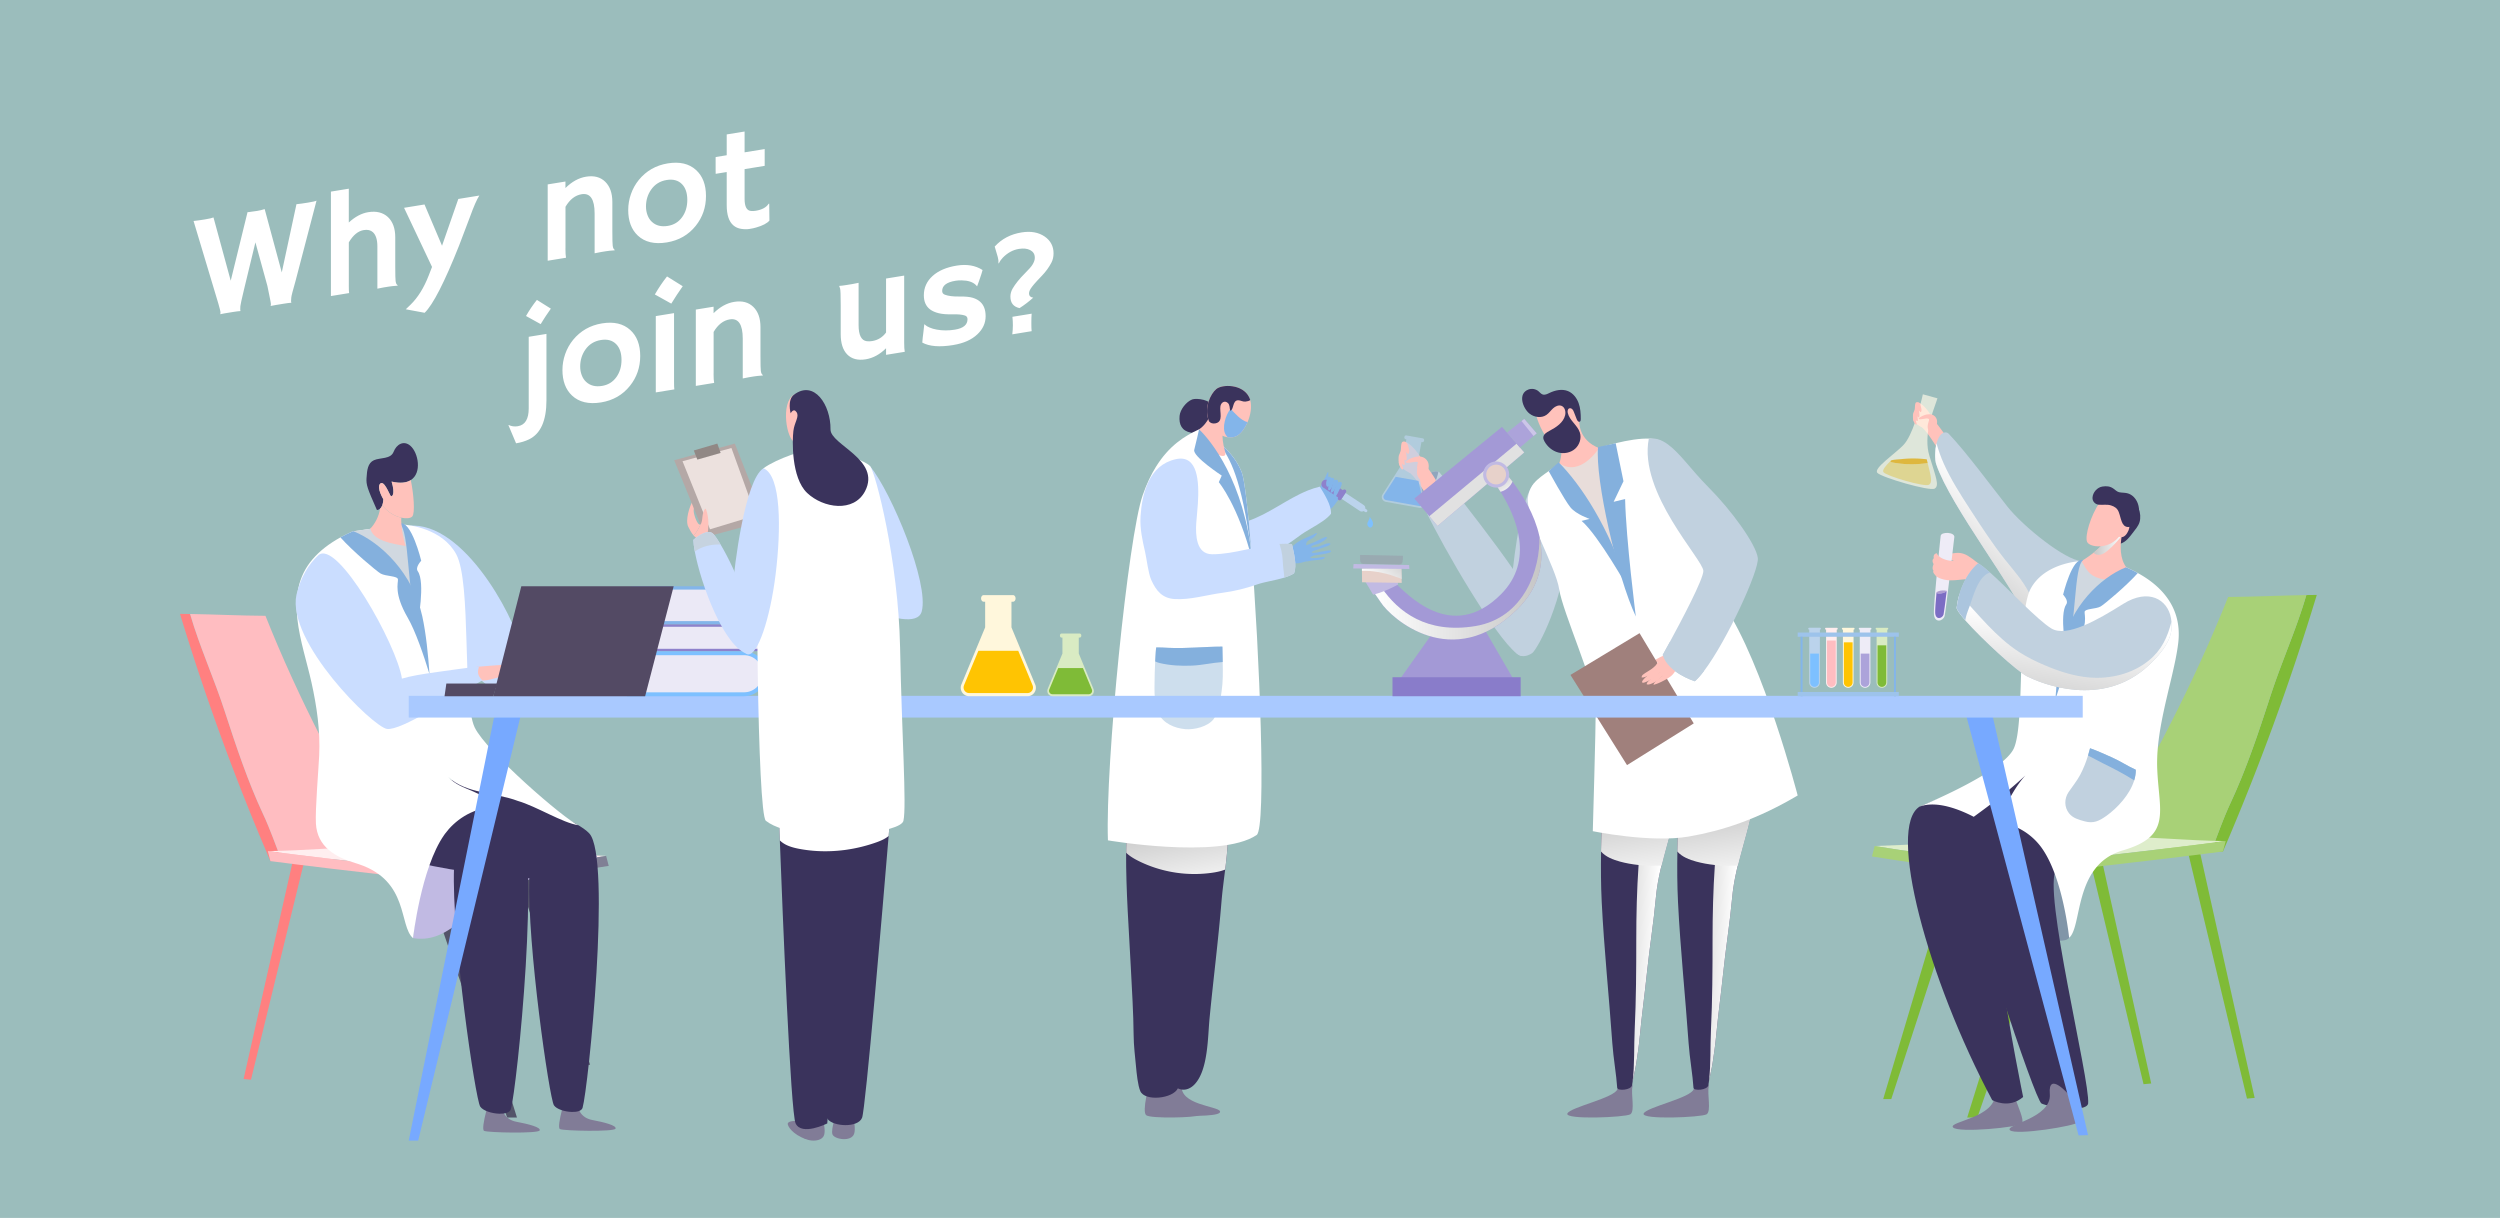 <svg xmlns="http://www.w3.org/2000/svg" xmlns:xlink="http://www.w3.org/1999/xlink" viewBox="0 0 1170 570"><defs><linearGradient id="linear-gradient" x1="2485.22" y1="421.73" x2="2492.1" y2="383.82" gradientTransform="matrix(-1 0 0 1 3041.66 0)" gradientUnits="userSpaceOnUse"><stop offset="0" stop-color="#fff"/><stop offset="1" stop-color="#c6c6c6"/></linearGradient><linearGradient id="linear-gradient-2" x1="-2411.33" y1="428.28" x2="-2434.51" y2="427.13" gradientTransform="translate(3187.35)" xlink:href="#linear-gradient"/><linearGradient id="linear-gradient-3" x1="-2415.45" y1="416.52" x2="-2420.89" y2="376.21" gradientTransform="translate(3187.35)" xlink:href="#linear-gradient"/><linearGradient id="linear-gradient-4" x1="-2375.63" y1="428.28" x2="-2398.82" y2="427.13" gradientTransform="translate(3187.35)" xlink:href="#linear-gradient"/><linearGradient id="linear-gradient-5" x1="-2379.75" y1="416.52" x2="-2385.19" y2="376.21" gradientTransform="translate(3187.35)" xlink:href="#linear-gradient"/><linearGradient id="linear-gradient-6" x1="-2439.65" y1="385.31" x2="-2439.54" y2="385.39" gradientTransform="translate(3187.35)" gradientUnits="userSpaceOnUse"><stop offset="0" stop-color="#abc5de"/><stop offset="1" stop-color="#9bb2c9"/></linearGradient><linearGradient id="linear-gradient-7" x1="4199.65" y1="236.84" x2="4230.06" y2="273.17" gradientTransform="matrix(-1 0 0 1 5138.47 0)" xlink:href="#linear-gradient"/><linearGradient id="linear-gradient-8" x1="4144.64" y1="253.03" x2="4158.65" y2="253.03" gradientTransform="matrix(-1 0 0 1 5138.47 0)" xlink:href="#linear-gradient"/><linearGradient id="linear-gradient-9" x1="4172.64" y1="290.35" x2="4179.68" y2="337.03" gradientTransform="matrix(-1 0 0 1 5138.47 0)" xlink:href="#linear-gradient"/><linearGradient id="linear-gradient-10" x1="110.15" y1="231.87" x2="103.84" y2="221.79" gradientTransform="translate(597)" xlink:href="#linear-gradient"/><linearGradient id="linear-gradient-11" x1="45.9" y1="275.06" x2="124.4" y2="275.06" gradientTransform="translate(597)" xlink:href="#linear-gradient"/><linearGradient id="linear-gradient-12" x1="46.17" y1="272.83" x2="57.83" y2="258.36" gradientTransform="translate(597)" xlink:href="#linear-gradient"/><linearGradient id="linear-gradient-13" x1="395.45" y1="422.71" x2="389.56" y2="376.57" xlink:href="#linear-gradient"/><style>.cls-1{fill:#9dc3eb}.cls-2{fill:#ebe9f6}.cls-4{fill:#ff8080}.cls-6{fill:#caddff}.cls-23{fill:#7fbb37}.cls-27{fill:#ffbdc1}.cls-29{fill:#fff}.cls-31{fill:#bbd3ec}.cls-33{fill:#534a64}.cls-37{fill:#e7d1ca}.cls-39{fill:#ffc2bb}.cls-40{fill:#ffc402}.cls-41{fill:#a8d177}.cls-42{fill:#c1d1df}.cls-45{fill:#d9ebc3}.cls-46{fill:#3a335c}.cls-50{fill:#817c97}.cls-52{fill:#fff7dc}.cls-54{fill:#a399d6}.cls-59{fill:#d0d8e0}.cls-62{fill:#84b0dd}.cls-63{fill:#83b5ea}.cls-65{fill:#7dc0ff}.cls-67{fill:#eeecf7}.cls-68{fill:#c1bae3}.cls-69{fill:#aca3da}.cls-71{fill:#8e81cc}</style></defs><g style="isolation:isolate"><g id="_レイヤー_1" data-name="レイヤー_1"><path fill="#9bbdbc" d="M0 0h1170v570H0z"/><path class="cls-63" d="M626.5 233.83c-1.4 1.33-2.25 3.57-4.06 4.49-1.73.87-3.76-.13-4.9-1.66-2.16-2.88-.19-7.94 1.41-10.81.51-.92.97-1.84 1.42-2.77.29-.61.68-1.96 1.23-2.24.12.96.16 1.9-.09 2.84-.26.99-.89 2.06-1.03 3.04-.3 2.11 3 3.06 4.35 4.06.72.53 1.97 1.86 1.67 3.06z"/><path class="cls-6" d="M546.39 237.7c1.39 5.38 4.38 10.37 7.19 15.04 1.73 2.89 4.46 8.91 6.79 11.49 3.85 4.26 7.67 6.51 13.13 5.12 7.13-1.82 13.88-6.65 20.48-9.82 5.03-2.42 9.6-5.27 14.06-8.69 3.13-2.39 7.64-4.55 11.15-7.04 1.48-1.04 2.77-2.15 3.72-3.35.26-4.05-3.26-9.38-5.22-12.71-1.9.45-3.74 1.06-5.55 1.77-9.77 3.92-18.36 11.12-28.4 14.42-7.18 2.36-10.25-6.16-11.63-11.48-.52-1.99-1.19-5.32-2.13-8.97-2.55-9.8-7.12-21.93-16.26-16.54-11.17 6.58-10.06 20.15-7.34 30.76z"/><path class="cls-50" d="M553.05 507.76c-1.19 9.38 16.96 9.87 17.91 12.32.94 2.45-12.71 2.07-16.49 2.26-3.78.19-9.9-.28-10.66-1.23-.75-.94 4.34-16.02 4.34-16.02l4.9 2.67z"/><path class="cls-50" d="M545.17 509.14c.59 6.16 5.87 7.92 10.27 9.17 4.4 1.26 7.16 2.51 5.65 3.64-1.51 1.13-22.37 1.63-24.63 0-2.26-1.63 1.51-15.08 1.51-15.08l7.2 2.26z"/><path class="cls-46" d="M543.17 456.71c.63 15-2.03 34.52 4.38 48.59.87 1.91 2.19 3.3 3.7 4.05 2.39 1.18 5.29.74 7.75-1.81 6.46-6.69 6.22-22.27 7.08-31.04 1.76-18.19 4.08-36.31 5.58-54.53.41-4.93 1.09-9.96 1.72-15.03 1.1-8.88 2-17.86.88-26.56-.1-.82-.23-1.64-.37-2.45-.06-.37-.13-.72-.2-1.09-1.62-8.23-11.33-10.67-18.75-8.4-1.74.53-3.27 1.23-4.63 2.08a17.595 17.595 0 00-5.2 4.99c-3.64 5.27-4.67 12.37-4.65 19.08 0 3.85.08 7.69.19 11.52.5 16.89 1.82 33.69 2.54 50.59z"/><path class="cls-46" d="M527.02 399.07c-.09 17.99 1.32 36.07 2.21 53.8.52 10.42 1.22 21.11 1.31 31.62.04 4.99.66 9.79 1.12 14.72.29 3.09.84 8.8 2.02 11.47 2.16 4.89 15.28 3.51 17.55-1.33 0 0 .01-.01.01-.02 2.43-5.25 2.52-13.03 3.13-18.9 1.34-12.93 2.01-25.95 3.15-39.03 1.2-13.84 4.28-28.24 4.28-42.1.01-.11.03-.22.04-.33.9-8.2 2.55-16.32.47-24.44-.85-3.31-2.27-6.32-4.46-8.82-1.89-2.16-4.36-3.94-7.56-5.19-1.34-.53-2.82-.97-4.43-1.31-9.27-1.94-15.67 4.44-17.76 12.27-.4 1.48-.65 3.01-.72 4.55-.23 4.34-.34 8.68-.36 13.04z"/><path d="M527.02 399.07c1.66 1.6 3.72 2.82 5.8 3.85 2.52 1.26 5.13 2.32 7.81 3.2a59.01 59.01 0 0026.79 2.31c2.01-.29 4.07-.72 5.96-1.48 1.1-8.88 2-17.86.88-26.56a21.442 21.442 0 00-5.3-2.67c-3.58-1.2-7.31-1.74-11.08-1.99-2.13-.14-4.26-.2-6.38-.24-2.11-.04-4.25-.06-6.38.03-4.79.21-9.52.98-13.64 3.36-1.22.7-2.35 1.59-3.35 2.61-.4 1.48-.65 3.01-.72 4.55-.23 4.34-.34 8.68-.36 13.04z" style="mix-blend-mode:multiply" fill="url(#linear-gradient)"/><path class="cls-46" d="M567 190.21c.16-3.02-6.99-4.06-9.05-3.27-2.79 1.07-5.64 4.73-5.91 7.7-.37 4.12 1.07 7.01 5.31 7.85 3.18.63 6.56-1.94 8.26-4.49 1.59-2.39 1.5-5.54 1.38-7.79z"/><path class="cls-29" d="M518.5 393.28s12.55 2.15 27.36 3c15.55.9 33.59.39 42.26-5.51 4.58-3.12 1.42-85.13-2.59-134.33-1.49-18.31-3.09-32.08-4.45-35.56-2.38-6.07-6.98-10.87-11.16-14.24-4.64-3.74-8.76-5.71-8.76-5.71-6.82 3.09-14.1 7.73-20.18 17.53-2.27 3.65-4.36 8.02-6.2 13.29-6.79 19.41-17.53 125.85-16.27 161.54z"/><path class="cls-62" d="M569.92 206.64c4.73 6.6 10.07 13.81 14.68 44.4.35 2.31.66 4.08.93 5.4-1.49-18.31-3.09-32.08-4.45-35.56-2.38-6.07-6.98-10.87-11.16-14.24z"/><path class="cls-39" d="M573.41 197.06c-.66 3.68-2.52 5.55 0 14.61.94 3.39-5.09 1.79-9.14-4.52-4.05-6.31-3.11-6.22-3.11-6.22s5.17-3.05 6.13-10.46c.96-7.42 6.12 6.6 6.12 6.6z"/><path class="cls-39" d="M565.62 196.62c.08.22.17.44.26.65 1.73 4.18 5.14 6.9 8.7 7.38 1.12.15 2.25.08 3.35-.24 2.22-.65 4.48-3.44 5.93-6.86 1.43-3.34 2.1-7.25 1.24-10.31-.15-.53-.34-1.03-.58-1.5-3.14-6.09-12.51-5.96-15.27-3.7s-5.77 8.67-3.64 14.58z"/><path class="cls-62" d="M561.16 200.93c5.28 5 21.3 24.22 24.88 61.17-6.47-25.51-15.64-36.44-15.64-36.44l1.38-3.08s-13.7-8.98-12.88-12.06c.82-3.08 2.26-9.58 2.26-9.58z"/><path class="cls-63" d="M573.65 203.49c.27.44.59.82.93 1.16 1.12.15 2.25.08 3.35-.24 2.22-.65 4.48-3.44 5.93-6.86-3.08-.66-6.26-4.49-7.94-6.23-2.24 2.65-4.29 8.96-2.27 12.16z"/><path class="cls-46" d="M565.62 196.62c.08.22.17.44.26.65.68.73 1.64 1.11 2.95.86 3.88-.75 1.84-5.39 2.33-8.05.31-1.69 1.91-2.79 3.42-1.54 1.02.85.86 2.49 1.12 3.65 1.84-.23.96-4.86 3.75-4.87 1.14-.01 2.08.74 3.39.63.9-.08 1.7-.31 2.27-.7-.15-.53-.34-1.03-.58-1.5-3.14-6.09-12.51-5.96-15.27-3.7s-5.77 8.67-3.64 14.58z"/><path class="cls-63" d="M612.03 262.65c-1.93.15-4 1.34-5.98.9-1.89-.42-2.83-2.48-2.74-4.38.16-3.6 4.88-6.27 7.93-7.47.98-.39 1.91-.81 2.85-1.25.61-.29 1.76-1.09 2.37-.95-.51.82-1.07 1.57-1.86 2.14-.83.6-1.99 1.03-2.72 1.7-1.57 1.44.39 4.27.8 5.89.22.87.35 2.69-.65 3.42z"/><path class="cls-63" d="M611.77 262.68c.71 0 1.25-.26 1.91-.32.84-.08 1.69-.14 2.53-.25 1.11-.15 3.29-.13 3.9-1.19-.63-.56-2.77.08-3.54.17-1.07.13-2.45.24-3.49-.02.75-1.27 3.96-1.3 5.19-1.6 1-.24 3.66-.38 4.43-1.19.44-.46.39-.46-.2-.63-.81-.24-2.34.29-3.19.36-1.59.14-3.97 1.09-5.49.57.38-.74 1.15-.83 1.88-1.07 1.34-.45 2.66-.91 4-1.37 1.32-.45 2.12-.63 3.07-1.6-1.13-1-4.25.84-5.4 1.16-.83.24-3.05.75-3.88.4.52-1.08 2.84-1.22 3.8-1.74 1-.55 2.31-1.14 3.14-1.92.29-.27.81-.71.42-1.1-.42-.42-4.18 1.68-4.76 1.94-1.45.67-2.94 1.23-4.43 1.8-1.16.44-1.64.55-1.53 1.82.09.98.25 1.95.51 2.9.19.67.29 1.42.65 2.03.15.26.24.85.47.85z"/><path class="cls-6" d="M533.77 241.83c-.36 5.54.92 11.22 2.14 16.53.75 3.28 1.46 9.86 2.87 13.03 2.33 5.24 5.26 8.58 10.88 8.96 7.34.49 15.26-1.99 22.53-2.94 5.53-.73 10.77-2.02 16.06-3.87 3.72-1.29 8.68-1.93 12.79-3.21 1.73-.53 3.3-1.17 4.58-2.02 1.51-3.76-.17-9.93-1-13.71-1.94-.17-3.89-.16-5.83-.05-10.5.68-20.91 4.84-31.48 4.84-7.56 0-7.81-9.05-7.47-14.54.13-2.05.53-5.42.77-9.18.64-10.11.08-23.05-10.29-20.78-12.66 2.77-15.85 16.01-16.57 26.94z"/><path class="cls-42" d="M598.8 254.55c.05.2.1.39.17.6 1.08 3.15 1.32 6.07 1.48 9.41.08 1.53.53 3.72.58 5.77 1.73-.53 3.3-1.17 4.58-2.02 1.51-3.76-.17-9.93-1-13.71-1.94-.17-3.89-.16-5.83-.05z"/><path d="M542.17 333.8c2.17 4.8 7.6 7.01 12.56 7.45 4.16.37 10.55-1.19 13.19-4.64 2.61-3.42 3.17-8.95 3.79-13.07.67-4.42.63-9.08.51-13.7-.06-2.43-.14-4.85-.14-7.22-8.43.01-16.8.99-25.35.57-1.84-.09-3.7-.2-5.59-.19-.14.02-.36 3.36-.52 6.56-.12 2.43-.21 4.77-.21 5.45.01 6-.77 13.21 1.75 18.8z" fill="#cddeed"/><path class="cls-62" d="M540.63 309.55c.7.33 1.4.59 2.05.74 4.92 1.19 10.19 1.44 15.23 1.22 4.75-.2 9.56-1.38 14.32-1.68-.06-2.43-.14-4.85-.14-7.22-8.43.01-16.8.99-25.35.57-1.84-.09-3.7-.2-5.59-.19-.14.02-.36 3.36-.52 6.56z"/><path class="cls-65" d="M642.56 245.22c-.01.81-.49 1.65-1.22 1.69-.73.05-1.39-.86-1.43-1.52-.08-1.36 1.13-1.92 1.1-3.58.56 1.08 1.57 1.86 1.55 3.41z"/><path class="cls-31" d="M638.19 239.15l.67.45a.678.678 0 00.75-1.13l-.67-.45c.1-.62-.16-1.27-.71-1.64l-8.52-5.67-.54.81-.75 1.13-.54.81 8.52 5.67c.56.37 1.26.36 1.79.02z"/><path class="cls-71" d="M618.77 225.42a2.03 2.03 0 012.81-.57l6.91 4.59c.26-.39.79-.49 1.18-.23.39.26.5.79.24 1.19l-1.82 2.74-.21.32-.2.31c-.26.39-.79.5-1.19.24a.853.853 0 01-.24-1.18l-6.91-4.59a2.03 2.03 0 01-.57-2.81z"/><path class="cls-63" d="M627.91 225.78c.2 1.29-.48 2.32-1.08 3.42-.57 1.05-.99 2.47-1.92 3.27-1.09.95-.79-1.28-.72-1.87.17-1.42.86-2.7 1.51-3.94.56-1.08 1.14-1.45 2.21-.88z"/><path class="cls-63" d="M626.23 224.99c.21 1.1-.69 2.58-1.22 3.47-.52.87-.97 2.01-2.05 2.13-.32-.59-.12-1.12.09-1.7.32-.91.46-1.87.72-2.8.18-.64.31-1.32.99-1.53.51-.16.97-.03 1.47.43z"/><path class="cls-63" d="M624.45 224.1c-.45 1.65-.66 3.81-1.91 5.1-.91.93-1.07-.24-.92-1.01.25-1.29.5-2.49.94-3.73.33-.95 1-1.21 1.89-.36z"/><path class="cls-63" d="M623.06 223.88c-.03-.45-.7-.93-1.14-.82-.38.1-.57.66-.73.99-.21.46-.41.95-.49 1.44-.09.56-.14 1.33.11 1.85.4.83 1.09.4 1.46-.27.35-.63.45-1.41.67-2.09.06-.2.15-.37.17-.58.01-.15-.04-.32-.05-.52z"/><path class="cls-50" d="M756.96 509.65c-1.02 4.14-22.18 8.48-23.44 11.49-1.25 3.01 27.16 1.79 29.46.36 2.3-1.43.23-9.43 1.01-12.93s-7.03 1.08-7.03 1.08z"/><path class="cls-46" d="M787.27 361.53c0 .31 0 .61-.02.92 0 .27-.02.55-.04.82-.07.96-.2 1.92-.36 2.87-.05.3-.1.6-.16.91-.13.65-.26 1.29-.4 1.93-.06.27-.12.54-.18.8-.07.3-.13.6-.21.9-.28 1.22-.57 2.43-.82 3.66-.05.24-.1.47-.14.71-.07.37-.14.74-.21 1.12-.13.74-.26 1.48-.4 2.21-.09.49-.18.97-.29 1.45-.37 1.82-.79 3.63-1.23 5.44-.1.43-.21.85-.32 1.28-.09.34-.17.68-.26 1.02-.12.44-.23.88-.35 1.32-.08.32-.16.64-.25.96-.49 1.81-.98 3.62-1.48 5.43-.13.45-.25.9-.37 1.35-.77 2.82-1.53 5.65-2.22 8.48l-.24 1.03c-.11.46-.21.91-.32 1.36-.21.91-.4 1.82-.58 2.73-.07.36-.15.72-.21 1.08-.04.17-.07.34-.1.51-.07.38-.15.76-.21 1.14-.16.92-.31 1.84-.44 2.77-.05.32-.1.66-.13.98-.04.31-.09.62-.12.93-.1.75-.18 1.5-.24 2.25-1.06 11.78-2.99 23.54-4.19 35.23-1.02 9.88-2.43 19.91-3.33 29.7-.4 4.35-1.04 8.63-1.68 12.88-.42 2.76-1.22 5.74-1.7 8.53-.1.52-.17 1.03-.24 1.53-.32 2.54-6.88 2.82-6.97 1.39-.38-6.12-1.81-14.07-2.29-20.96-1.54-21.99-3.87-44.01-4.96-66.06-.39-7.87-.42-15.75-.3-23.63.07-4.7.19-9.39.32-14.09.26-8.98.54-17.94.54-26.9 0-.27 1.37-.24 1.44-.52 2.11.21 3.91-1.15 5.72-2.06 5.53-2.76 11.28-6.17 17.68-5.27h.06c5.75.83 11.85 4.6 12.18 10.77.02.36.03.72.03 1.08z"/><path d="M787.27 361.53c0 .31 0 .61-.02.92 0 .27-.02.55-.04.82-.07.96-.2 1.92-.36 2.87-.05.3-.1.6-.16.91-.13.65-.26 1.29-.4 1.93-.06.27-.12.54-.18.8-.07.3-.13.6-.21.9-.28 1.22-.57 2.43-.82 3.66-.05.24-.1.47-.14.71-.07.37-.14.74-.21 1.12-.13.74-.26 1.48-.4 2.21-.09.49-.18.97-.29 1.45-.37 1.82-.79 3.63-1.23 5.44-.1.43-.21.85-.32 1.28-.09.34-.17.68-.26 1.02-.12.44-.23.88-.35 1.32-.08.32-.16.64-.25.96-.49 1.81-.98 3.62-1.48 5.43-.12.45-.24.9-.37 1.35-.77 2.82-1.53 5.65-2.22 8.48l-.24 1.03c-.11.45-.21.91-.32 1.36-.21.91-.4 1.82-.58 2.73-.07.36-.15.72-.21 1.08-.04.17-.07.34-.1.51-.07.38-.15.77-.21 1.14-.16.92-.31 1.84-.44 2.77-.05.32-.1.66-.13.98-.04.31-.09.62-.12.93-.1.75-.18 1.5-.24 2.25-1.06 11.78-2.99 23.54-4.19 35.23-1.02 9.88-2.43 19.91-3.33 29.7-.4 4.35-1.04 8.63-1.68 12.88-.42 2.76-1.22 5.74-1.7 8.53.98-7.97.59-16.56.97-24.45.67-13.92.74-28.09.74-42.21 0-11.58.28-23.21 1.08-34.75.44-6.35 1.03-12.67 1.82-18.96.44-3.41.85-6.84 1.31-10.26 1.14-8.6 2.54-17.2 4.99-25.61.03-.1.06-.21.09-.32 5.75.83 11.85 4.6 12.18 10.77.02.36.03.72.03 1.08z" style="mix-blend-mode:multiply" fill="url(#linear-gradient-2)"/><path d="M769.99 375.6c5.21-1.87 10.52-3.58 15.9-4.92-.28 1.22-.57 2.43-.82 3.66-.05.24-.1.47-.14.71-.07.37-.14.74-.21 1.12-.13.74-.26 1.48-.4 2.21-.09.49-.18.97-.29 1.45-.37 1.82-.79 3.63-1.23 5.44-.1.43-.21.85-.32 1.28-.09.34-.17.68-.26 1.02-.12.44-.23.88-.35 1.32-.08.32-.16.64-.25.96-.49 1.81-.98 3.62-1.48 5.43-.12.45-.24.9-.37 1.35-.77 2.82-1.53 5.65-2.22 8.48-3.58.16-7.21.07-10.72-.29-3.02-.32-5.95-.85-8.67-1.59-3.13-.86-6.66-2.16-8.88-4.73.07-4.7.19-9.39.32-14.09 4.38-2.49 9.51-4.71 14.12-6.48 2.07-.8 4.15-1.57 6.25-2.32z" style="mix-blend-mode:multiply" fill="url(#linear-gradient-3)"/><path class="cls-50" d="M792.66 509.65c-1.02 4.14-22.18 8.48-23.44 11.49-1.25 3.01 27.16 1.79 29.46.36 2.3-1.43.23-9.43 1.01-12.93s-7.03 1.08-7.03 1.08z"/><path class="cls-46" d="M822.97 361.53c0 .31 0 .61-.02.92 0 .27-.02.55-.04.82-.07.96-.2 1.92-.36 2.87-.05.3-.1.6-.16.91-.13.65-.26 1.29-.4 1.93-.06.27-.12.54-.18.8-.07.3-.13.6-.21.9-.28 1.22-.57 2.43-.82 3.66-.05.24-.1.47-.14.71-.07.37-.14.74-.21 1.12-.13.74-.26 1.48-.4 2.21-.09.49-.18.97-.29 1.45-.37 1.82-.79 3.63-1.23 5.44-.1.43-.21.85-.32 1.28-.09.34-.17.68-.26 1.02-.12.44-.23.88-.35 1.32-.08.32-.16.64-.25.96-.49 1.81-.98 3.62-1.48 5.43-.13.45-.25.9-.37 1.35-.77 2.82-1.53 5.65-2.22 8.48l-.24 1.03c-.11.46-.21.91-.32 1.36-.21.91-.4 1.82-.58 2.73-.07.36-.15.72-.21 1.08-.04.17-.07.34-.1.51-.07.38-.15.76-.21 1.14-.16.92-.31 1.84-.44 2.77-.05.32-.1.66-.13.98-.04.31-.09.62-.12.93-.1.75-.18 1.5-.24 2.25-1.06 11.78-2.99 23.54-4.19 35.23-1.02 9.88-2.43 19.91-3.33 29.7-.4 4.35-1.04 8.63-1.68 12.88-.42 2.76-1.22 5.74-1.7 8.53-.1.52-.17 1.03-.24 1.53-.32 2.54-6.88 2.82-6.97 1.39-.38-6.12-1.81-14.07-2.29-20.96-1.54-21.99-3.87-44.01-4.96-66.06-.39-7.87-.42-15.75-.29-23.63.07-4.7.19-9.39.32-14.09.26-8.98.54-17.94.54-26.9 0-.27 1.37-.24 1.44-.52 2.11.21 3.91-1.15 5.72-2.06 5.53-2.76 11.28-6.17 17.68-5.27h.06c5.75.83 11.85 4.6 12.18 10.77.02.36.03.72.03 1.08z"/><path d="M822.97 361.53c0 .31 0 .61-.02.92 0 .27-.02.55-.04.82-.07.96-.2 1.92-.36 2.87-.05.3-.1.6-.16.91-.13.65-.26 1.29-.4 1.93-.06.27-.12.54-.18.8-.07.3-.13.6-.21.9-.28 1.22-.57 2.43-.82 3.66-.05.24-.1.47-.14.71-.07.37-.14.74-.21 1.12-.13.74-.26 1.48-.4 2.21-.09.49-.18.97-.29 1.45-.37 1.82-.79 3.63-1.23 5.44-.1.43-.21.85-.32 1.28-.09.34-.17.68-.26 1.02-.12.44-.23.88-.35 1.32-.08.32-.16.64-.25.96-.49 1.81-.98 3.62-1.48 5.43-.12.45-.24.9-.37 1.35-.77 2.82-1.53 5.65-2.22 8.48l-.24 1.03c-.11.45-.21.91-.32 1.36-.21.91-.4 1.82-.58 2.73-.07.36-.15.72-.21 1.08-.04.17-.07.34-.1.51-.07.38-.15.77-.21 1.14-.16.92-.31 1.84-.44 2.77-.05.32-.1.66-.13.98-.04.31-.09.62-.12.93-.1.75-.18 1.5-.24 2.25-1.06 11.78-2.99 23.54-4.19 35.23-1.02 9.88-2.43 19.91-3.33 29.7-.4 4.35-1.04 8.63-1.68 12.88-.42 2.76-1.22 5.74-1.7 8.53.98-7.97.59-16.56.97-24.45.67-13.92.74-28.09.74-42.21 0-11.58.28-23.21 1.08-34.75.44-6.35 1.03-12.67 1.82-18.96.44-3.41.85-6.84 1.31-10.26 1.14-8.6 2.54-17.2 4.99-25.61.03-.1.06-.21.09-.32 5.75.83 11.85 4.6 12.18 10.77.02.36.03.72.03 1.08z" style="mix-blend-mode:multiply" fill="url(#linear-gradient-4)"/><path d="M805.69 375.6c5.21-1.87 10.52-3.58 15.9-4.92-.28 1.22-.57 2.43-.82 3.66-.05.24-.1.47-.14.71-.07.37-.14.74-.21 1.12-.13.74-.26 1.48-.4 2.21-.09.49-.18.97-.29 1.45-.37 1.82-.79 3.63-1.23 5.44-.1.43-.21.85-.32 1.28-.09.34-.17.68-.26 1.02-.12.44-.23.88-.35 1.32-.08.32-.16.64-.25.96-.49 1.81-.98 3.62-1.48 5.43-.12.45-.24.9-.37 1.35-.77 2.82-1.53 5.65-2.22 8.48-3.58.16-7.21.07-10.72-.29-3.02-.32-5.95-.85-8.67-1.59-3.13-.86-6.66-2.16-8.88-4.73.07-4.7.19-9.39.32-14.09 4.38-2.49 9.51-4.71 14.12-6.48 2.07-.8 4.15-1.57 6.25-2.32z" style="mix-blend-mode:multiply" fill="url(#linear-gradient-5)"/><path class="cls-42" d="M733.06 254.97c-.46 24.59-13.48 48.94-16.01 50.69-.96.66-2.79 1.61-4.68 1.37h-.01c-.27-.04-.55-.1-.83-.18-.6-.2-1.2-.54-1.77-1.07h-.01c-2.24-2.1-3.96-7.19-3.51-18.23.04-.95.09-1.95.16-3 .44-6.3.98-12.46 1.64-18.31 2.18-19.34 5.55-35.08 9.96-40.16 0 0 13.29-3 14.96 23.34.12 1.84.15 3.7.12 5.55z"/><path class="cls-42" d="M717.44 289.52c-.05 7.97-1.55 17.59-5.07 17.51h-.01c-.25 0-.53-.07-.83-.18-.52-.2-1.12-.56-1.77-1.07h-.01c-10.05-7.75-34.15-49.22-42.42-66.51-1.08-2.24-1.88-4.08-2.36-5.38-.17-.46-.29-.86-.38-1.18-.19-.73-.3-1.44-.34-2.12-.44-6.99 6.31-10.97 8.93-9.82.24.1.44.25.6.44.41.49 2.29 2.81 5.04 6.28 7.19 9.07 20.39 26.01 29.21 38.77 4.79 6.93 8.28 12.63 8.82 15.17.41 1.94.62 4.89.59 8.11z"/><path d="M673.17 220.75s0 .04-.01.07c-.68 3.91-2.74 7.47-5.26 10.55-.77.94-1.63 1.87-2.74 2.42-.07.03-.13.07-.21.09-.17-.46-.29-.86-.38-1.18-2.12-8.3 5.72-13.21 8.59-11.94z" fill="#90a6bd"/><path class="cls-29" d="M841.32 372.28c-9.06 5.35-17.88 9.59-26.85 12.84-7.86 2.86-15.83 4.96-24.16 6.39-17.84 3.07-44.88-2.51-44.88-2.51s1.39-47.95 1.39-57.99-15.61-44.88-17.11-55.19c-1.5-10.32-15.92-34.71-14.67-42.93 1.16-7.6 6.01-9.48 12.93-14.74.57-.43 1.15-.88 1.74-1.36l18.64-7.15s.81-.27 2.17-.68c5.89-1.76 22.11-6.08 27.62-2.01.6.44 1.17 1.19 1.73 2.2 5.74 10.38 9.86 48.51 26.88 73.91 18.68 27.87 34.56 89.2 34.56 89.2z"/><path d="M756.13 258.11c-3.09-.46-4.88-6.44-6.07-8.9a73.556 73.556 0 00-9.2-14.52c-2.26-2.8-3.94-6.11-6.22-8.96-2.06-2.56-4.52-5.02-6.67-7.56.57-.43 1.15-.88 1.74-1.36l18.64-7.15s.81-.27 2.17-.68c.06.85.04 1.7.07 2.38.27 7.66.74 15.18 2.47 22.68 1.1 4.76 1.62 9.57 2.35 14.35.32 2.1.52 4.09.75 6.21.14 1.3.72 2.3-.02 3.51z" fill="#e8ddda"/><path class="cls-39" d="M731.1 201.86c.07 5.85-.14 12.34-1.39 14.95 10 6.76 18.64-7.15 18.64-7.15s-9.44-2.81-9.32-13.2c.12-10.39-7.93 5.4-7.93 5.4z"/><path class="cls-39" d="M718.49 192.21c.84 6.56 8.03 20.73 15.4 18.45 7.37-2.28 5.34-17.32.89-23.41s-16.29 4.96-16.29 4.96z"/><path class="cls-46" d="M715.77 193.53c2.21 1.8 5.59 2.27 7.94.66 1.21-.83 2.05-2.09 3.13-3.08 1.08-.99 2.64-1.72 3.99-1.16 1.57.65 2.04 2.74 1.65 4.39-.83 3.46-4.17 5.64-7.32 7.29-1.3.68-2.8 1.58-2.9 3.04-.05.69.24 1.35.58 1.96 1.37 2.45 3.68 4.4 6.39 5.13 2.71.73 5.79.14 7.9-1.71 2.11-1.85 3.1-4.96 2.24-7.63-1.11-3.44-4.84-5.63-5.65-9.15-.18-.79-.09-1.83.66-2.14.5-.21 1.1.02 1.48.41.38.39.59.91.78 1.42.43 1.09.85 2.19 1.28 3.28.25.63.8 1.4 1.41 1.11.42-.2.48-.75.48-1.21 0-2.55-.15-5.14-1.03-7.53-.88-2.39-2.57-4.58-4.92-5.56-2.8-1.16-6.05-.44-8.78.88-.97.47-2.05 1.03-3.08.7-.81-.26-1.35-1-2-1.54-1.27-1.07-3.13-1.38-4.69-.8-5.1 1.91-2.68 8.69.45 11.25z"/><path class="cls-42" d="M797.48 314c-1.55 2.06-3.01 3.72-4.31 4.84 0 0-3.2-1-6.68-3.05-3.45-2.05-7.18-5.12-8.34-9.29 0 0 1.36-2.44 3.36-6.11 5.47-10.06 15.67-29.36 15.66-33.19-.01-5.22-30.53-36.61-25.52-61.9 6.34-.96 11.5 4.26 17.46 11.11 0 0 .01.02.02.03 3.07 3.53 6.35 7.49 10.11 11.25 11.08 11.08 22.58 26.97 23.42 33.45.73 5.66-14.47 38.71-25.17 52.87z"/><path class="cls-62" d="M747.9 209.21c-1.5 14.78 8.89 60.7 17.67 79.31 0 0-4.6-35.96-5.02-54.99l-5.37 1.32 4.6-9.62-3.64-17.79-8.24 1.76z"/><path class="cls-62" d="M729.45 216.35c10.14 10.24 23.77 30.15 32.76 59.42 0 0-14.17-25.3-22.03-31.99l3.74-.94s-6.27-2.09-8.99-5.44c-2.72-3.35-10.15-16.91-10.15-16.91l4.67-4.14z"/><path class="cls-39" d="M778.68 306.75c-2.04.79-5.86 3.16-5.86 3.16s1.28 1.06 3.86-.3c2.58-1.37 2.01-2.86 2.01-2.86z"/><path fill="#a0807c" d="M767.31 296.32l25.36 42.23-31.22 19.52-26.48-42.2 32.34-19.55z"/><path class="cls-39" d="M778.68 306.75c-.41 1.8-2.51 2.4-3.15 3.9-.6 1.41.94 3.32 1.69 4.43.92 1.36 1.64 3.06 3.61 2.13 1.92-.9 3.88-3.56 3.94-5.55.06-1.85-.8-3.37-2.43-4.31-.87-.5-2.25-1.11-3.66-.61z"/><path class="cls-39" d="M778.6 316.04c.6-.05 2.68.84 2.24 1.17-.9.68-1.58.97-2.14 1.28-1.42.8-3.22 1.57-4.77 2-.68-.6 3.92-4.4 4.67-4.46zm-2.09-6.41c-.64.28-1.25 1.38-1.78 1.92-.63.64-1.32 1.2-2.06 1.72-1.09.78-2.31 1.37-3.38 2.18-.63.47-1.04.81-1 1.63 1.12.1 2.17-.52 3.18-.9 1.36-.5 2.5-1.1 3.67-1.95.82-.59 2.07-1.58 2.2-2.67.07-.55-.26-1.48-.84-1.93z"/><path class="cls-39" d="M778.18 313.26c-.33.65-.74 1.12-1.29 1.57-1.13.93-2.21 1.93-3.44 2.75-.47.32-4.65 2.57-4.82 1.81-.95-.47 2.82-3.63 3.28-3.96 1.47-1.06 3.08-2.21 4.67-3.03.71-.37 2.22-.37 1.6.86z"/><path class="cls-39" d="M779.12 314.65c-.35 1.35-1.44 2.06-2.45 2.99-.83.77-1.68 1.38-2.72 1.84-.95.42-2.29 1.2-3.31.75 0-1.06 1.89-2.45 2.64-3.02 1.34-1.01 2.45-2.06 3.96-2.78.56-.27 1.27-.72 1.89-.61.07.13.02.68-.01.82z"/><path class="cls-42" d="M797.48 314c-1.55 2.06-3.01 3.72-4.31 4.84 0 0-12.69-3.98-15.02-12.34 0 0 1.36-2.44 3.36-6.11 1.67 2.82 3.32 5.49 6.2 7.52 2.91 2.04 5.96 4.43 9.23 5.86.18.08.37.16.55.24z"/><path d="M747.84 385.4c-.33-.13-.13-.18 0 0z" fill="url(#linear-gradient-6)"/><path class="cls-39" d="M659.34 210.74c6 2.5 12.68 13.96 12.68 13.96s-1.28 3.52-4.48 7.1c-.59-1-5.49-9.58-8.95-11.42-3.46-1.85.75-9.63.75-9.63z"/><path class="cls-39" d="M665.95 216.25c-2.25-5.51-8.98-11.85-10-8.88-.37 1.08-.22 2.78-.43 3.61-.37 1.44-.96 1.84-.98 3.06-.04 1.91-.2 3.41 1.35 4.74 1.14.98 5.33 4.06 5.92 2.31.59-1.76-.23-4.24.58-5.25s4.08 1.66 3.57.42z"/><path d="M666.78 234.89l-3.62-16.42 2.07-11.6.4.07c.38.07.76-.27.85-.76.09-.49-.15-.94-.53-1.01l-7.85-1.4c-.38-.07-.76.27-.85.76-.09.49.15.94.53 1.01l.4.07-2.07 11.6-9.08 14.15c-.42.65-.48 1.46-.17 2.16.31.71.95 1.21 1.71 1.35l15.57 2.78c.76.14 1.53-.12 2.07-.67.53-.56.75-1.34.59-2.09z" fill="#bbd3ec" opacity=".7"/><path class="cls-63" d="M663.84 225.05l-10.66-1.9-5.5 8.56c-.28.43-.32.97-.11 1.44.21.47.63.8 1.13.89l15.57 2.78c.5.09 1.02-.08 1.37-.45.35-.37.5-.89.39-1.39l-2.19-9.93z"/><path class="cls-39" d="M668.09 215.9c-2.5-4.36-8.77-1.26-10.22.16 0 1.55 4.32-.57 5.83.29 1.1.63-1.86 3.79.09 7.07 1.94 3.28 6.39-3.9 4.31-7.52zm-8.83-6.27c.2.76.38 1.56.15 2.31-.07.24-.26.51-.5.46a.544.544 0 01-.26-.16c-1.18-1.08-1.88-2.81-1.68-4.41.1-.84.54-1.28 1.25-.61.61.59.84 1.62 1.04 2.4z"/><path class="cls-39" d="M656.97 214.68c.12.38.36.83.76.81.23-.01.43-.19.52-.41.09-.21.1-.45.09-.68-.02-1.67-.38-3.34-1.05-4.88-.09-.2-.2-.42-.41-.46-.19-.04-.38.07-.49.23-.82 1.25.17 4.1.59 5.39z"/><path class="cls-39" d="M656.51 217.38c.21.19.56.35.77.15.12-.12.14-.31.13-.48-.01-1.17-.27-2.32-.52-3.46-.13-.58-.27-1.18-.6-1.67-.13-.19-.34-.38-.57-.34-.28.05-.4.39-.44.67-.25 1.66-.08 3.91 1.24 5.12z"/><path class="cls-39" d="M656.6 218.76c.06.17.12.35.1.53-.01.18-.12.37-.29.42-.28.09-.53-.2-.69-.45-.31-.5-.62-1.02-.82-1.58-.2-.56-.28-1.17-.14-1.75.05-.22.15-.45.33-.59.74-.53.74.8.83 1.18.17.76.43 1.5.68 2.24z"/><path class="cls-23" d="M1055.18 513.81l-25.83-115.98h-5.61l27.85 116.32 3.59-.34zm-48.41-6.74l-24.03-108.76h-5.62l26.06 109.1 3.59-.34zm-49.87-100.5L920.65 523h4.76l40.58-117.88-9.09 1.45zm-43-1.61l-32.56 109.39h3.79l35.99-110.54-7.22 1.15zm148.47-78.65c5.22-16.25 12.28-31.59 17-47.82 1.62-.03 3.24-.05 4.88-.05a1141.098 1141.098 0 01-43.9 120.05l-5.45-.18c2.97-7.63 5.59-15.3 9.12-22.81 7.34-15.78 12.85-32.3 18.35-49.18z"/><path class="cls-41" d="M1042.77 279.38c12.51-.07 24.26-.69 36.6-.89-4.72 16.23-11.78 31.57-17 47.82-5.51 16.88-11.01 33.4-18.35 49.18-3.52 7.52-6.15 15.19-9.12 22.81-17.11-.57-34.18-1.07-51.3-1.65 22.43-37.5 43.03-76.68 59.18-117.28z"/><path d="M877.35 395.94c6.74 1.12 15.63 2.43 24.69 3.7 20.3 2.84 41.5 5.48 41.5 5.48s36.44-3.99 68.52-7.82c10.89-1.3 21.28-2.58 29.56-3.68-18.11-.18-36.94-2.12-55.04-2.3-34.34-.34-74.91 3.55-109.23 4.61z" fill="#deedcb"/><path class="cls-41" d="M942.27 409.98s65.38-7.16 98.08-11.49l1.28-4.87c-8.29 1.1-18.67 2.38-29.56 3.68-32.08 3.83-68.52 7.82-68.52 7.82l-1.28 4.87zm-66.2-9.17c21.83 3.64 66.19 9.18 66.19 9.18l1.28-4.87s-21.2-2.65-41.5-5.48c-9.07-1.27-17.96-2.57-24.69-3.7l-1.28 4.87z"/><path class="cls-4" d="M114 504.98l23.16-102.61h5.41l-25.11 102.94-3.46-.33z"/><path d="M206.99 410.79L241.93 523h-4.59l-39.11-113.61 8.76 1.4zm41.44-1.55l27.73 89.08h-3.64l-31.05-90.2 6.96 1.12z" fill="#535469"/><path class="cls-4" d="M105.34 333.44c-5.03-15.66-11.84-30.44-16.39-46.09-1.56-.02-3.12-.04-4.7-.05A1099.83 1099.83 0 00126.56 403c1.75-.06 3.5-.12 5.26-.17-2.86-7.35-5.39-14.74-8.79-21.99-7.07-15.21-12.38-31.13-17.69-47.4z"/><path class="cls-27" d="M124.23 288.2c-12.06-.07-23.38-.66-35.27-.85 4.55 15.64 11.35 30.42 16.39 46.09 5.31 16.27 10.61 32.19 17.69 47.4 3.4 7.25 5.93 14.64 8.79 21.99 16.49-.55 32.94-1.03 49.45-1.59-21.61-36.15-41.47-73.9-57.04-113.03z"/><path d="M283.66 400.54c-6.49 1.08-15.06 2.34-23.8 3.56-19.57 2.73-40 5.28-40 5.28s-35.12-3.85-66.04-7.53c-10.5-1.25-20.51-2.49-28.49-3.54 17.45-.17 35.6-2.04 53.05-2.21 33.1-.33 72.2 3.42 105.28 4.45z" fill="#ffeeef"/><path class="cls-27" d="M221.09 414.08s-63.01-6.9-94.53-11.08l-1.23-4.69c7.99 1.06 18 2.29 28.49 3.54 30.92 3.69 66.04 7.53 66.04 7.53l1.23 4.69z"/><path d="M284.89 405.23c-21.04 3.51-63.8 8.84-63.8 8.84l-1.23-4.69s20.43-2.55 40-5.28c8.74-1.22 17.31-2.48 23.8-3.56l1.23 4.69z" fill="#808095"/><path d="M968.33 438.9c-6.29 8.29-79.62-21.83-69.92-61.43 0 0 61.36-10.86 67.11 26.49 5.75 37.35 2.81 34.94 2.81 34.94z" fill="#8195a8"/><path class="cls-39" d="M899.12 191.51c4.81 2 12.29 13.69 12.29 13.69l-4.78 4.5s-5.35-8.99-8.12-10.47c-2.77-1.48.6-7.72.6-7.72z"/><path class="cls-39" d="M904.42 195.92c-1.8-4.41-7.2-9.49-8.01-7.12-.3.87-.18 2.22-.35 2.89-.3 1.16-.77 1.48-.79 2.45-.03 1.53-.16 2.74 1.08 3.8.92.79 4.27 3.26 4.74 1.85.47-1.41-.19-3.4.46-4.21s3.27 1.33 2.86.34z"/><path class="cls-50" d="M942.76 512.98c1.69 5.04 4.68 11.11 3.52 12.83-1.16 1.72-30.03 4.57-32.27 1.8-2.25-2.77 19.93-4.45 19.67-15.71-.25-11.26 9.08 1.08 9.08 1.08z"/><path class="cls-46" d="M898.42 377.47c-15.53 9.44 3.72 80.73 33.93 137.38 0 0 7.76 4.41 14.48-1.47 0 0-24.55-118.13-11.75-130.5 7.9-7.64 28.27-24.52 15.01-23.61-8.23.57-51.67 18.2-51.67 18.2z"/><path class="cls-46" d="M962.35 407.01c-6.71 8.6 15.95 98.85 14.9 109.43-.84 4.5-18.67 1.59-21.82 0s-34.95-98.1-35.94-111.53c-.99-13.43 10.76-27.49 26.5-30.63 15.74-3.15 30.21 13.43 16.37 32.73z"/><path class="cls-42" d="M906.14 217.23c6.47 19.49 38.84 61.15 41.19 71.05.63 2.64 2.83 2.04 5.72-.25 7.96-6.31 21.15-25.48 21.15-25.48-7.55-.21-27.38-16.17-34.72-25.45-7.34-9.27-19.41-25.66-27.49-34.12-1.19-1.25-4.19-1.08-5.69 4.51-.05.2-.1.4-.16.61-.53 2.22-.73 6.96 0 9.13z"/><path d="M906.14 217.23c6.47 19.49 38.84 61.15 41.19 71.05.63 2.64 2.83 2.04 5.72-.25-.61-3.77-1.81-7.45-3.57-10.85-2.89-5.59-7.16-10.31-11.09-15.23-5.94-7.47-11.14-15.5-16.33-23.51-4.51-6.95-9.02-13.96-12.41-21.54-1.37-3.07-2.46-6.2-3.37-9.41-.05.2-.1.4-.16.61-.53 2.22-.73 6.96 0 9.13z" style="mix-blend-mode:multiply" fill="url(#linear-gradient-7)"/><path class="cls-29" d="M898.42 377.47c5.88-2.44 39.04-16.6 44-27.11 5.45-11.54 1.26-62.52 7.97-74.91 6.03-11.11 20.42-12.67 23.3-12.87l.51-.03 20.63 2.99.36.05c.26.11.51.22.76.34 1.59.71 3.1 1.46 4.54 2.25 4.89 2.68 8.93 5.81 12.02 9.41 5.47 6.33 7.98 14.08 6.91 23.25a87.1 87.1 0 01-.69 4.64c-.16.93-.34 1.88-.53 2.85-.38 1.93-.82 3.92-1.29 5.97-.19.84-.38 1.69-.58 2.55-.66 2.79-1.36 5.65-2.04 8.58-.13.54-.26 1.1-.38 1.64-.19.78-.37 1.58-.55 2.37-.13.59-.27 1.18-.39 1.78-.07.32-.15.64-.21.97l-.33 1.54c-.12.56-.24 1.13-.35 1.69-.6 2.96-1.13 5.94-1.56 8.92-.08.57-.16 1.14-.23 1.71-.1.76-.19 1.52-.27 2.28-.05.48-.1.96-.14 1.44 0 .07-.01.15-.02.22-.04.42-.07.84-.1 1.26l-.06.77c-.02.3-.04.6-.05.9-.02.32-.04.64-.05.95 0 .15-.01.29-.01.43-.02.44-.04.89-.04 1.33-.04 1.48-.02 2.95.04 4.4.84 20.14 6.92 31.26-16.16 37.97-.36.1-.72.21-1.07.34-21.88 7.28-17.81 35.21-24 40.58 0 0-2.73-27.68-12.69-41.88-.13-.19-.27-.38-.4-.56-4.16-5.66-11.3-10.85-20.31-11.52 3.69-7.74 7.23-15.72 12.94-22.07-7.81 7.32-15.95 13.36-24.19 19.38-6.31-3.28-17.21-7.77-25.26-4.78z"/><path class="cls-42" d="M998.8 365.23c-2.04 6.63-7.86 12.92-13.01 16.59-3.41 2.43-6.05 3.71-10.2 2.56-2.72-.75-5.45-1.45-7.27-3.74-2.32-2.92-2.26-6.88-.25-9.9 1.84-2.75 3.89-5.17 5.46-8.13 1.52-2.88 2.72-5.89 3.66-9 .35-1.13.66-2.27.95-3.42 3.16 1.08 7.3 3 9.84 4.11 4.28 1.86 7.31 4.03 11.57 5.96.03 1.66-.25 3.34-.76 4.99z"/><path class="cls-62" d="M998.8 365.23s-.04-.03-.06-.05c-4.73-3-9.73-5.59-14.72-8.04-2.26-1.11-4.51-2.42-6.82-3.55.35-1.13.66-2.27.95-3.42 3.16 1.08 7.3 3 9.84 4.11 4.28 1.86 7.31 4.03 11.57 5.96.03 1.66-.25 3.34-.76 4.99z"/><path class="cls-46" d="M999.7 236.43c.5.47.92 1.03 1.21 1.68.79 1.8.98 4.36.4 6.24-.59 1.92-2.02 3.51-3.22 5.08-1.46 1.91-3.03 4.05-5.42 4.91-.92.33-1.9.33-2.86.33-1.66 0-2.56-.41-3.71-1.62-1.34-1.42-2.3-2.96-2.42-4.96-.06-1.04-.17-2.37.09-3.38.35-1.34 1.32-2.78 2.03-3.95 1.56-2.57 3.69-5.23 6.75-5.98 2.34-.57 5.33-.04 7.15 1.65z"/><path class="cls-59" d="M969.18 289.49c1.31 1.02 2.21-1.28 2.81-2.19.98-1.5 2.53-2.71 3.87-3.87 1.78-1.56 3.75-2.95 5.6-4.49 1.52-1.27 2.66-2.92 4.23-4.12 1.47-1.12 2.99-2.02 4.32-3.33 1.5-1.48 3.15-2.75 4.69-4.17.38-.36.81-.9 1.26-1.39-.25-.12-.5-.23-.76-.34l-.36-.05-20.63-2.99s-.18 0-.51.03c-.2.16-.37.35-.51.55-.81 1.17-.98 2.99-1.47 4.34-1.44 3.99-1.27 8.21-1.88 12.36-.31 2.08-.81 4.13-1.06 6.21-.13 1.08-.56 2.69.41 3.45z"/><path class="cls-39" d="M974.2 262.55s2.31 5.03 5.07 6.71c8.61 5.24 19.06-1.26 15.91-3.67-3.15-4.06-3.03-10.26-2.17-14.91.22-1.25.51-2.38.8-3.34 0 0-4.52-3.46-6.82 2.83-1.15 3.12-4.29 6.19-7.18 8.49-2.95 2.35-5.62 3.89-5.62 3.89z"/><path d="M979.82 258.66c.81.97 2.25 1.21 3.47.87 1.21-.33 2.25-1.13 3.21-1.95 2.23-1.91 4.27-4.03 6.09-6.33.14-.17.28-.36.43-.56.22-1.25.51-2.38.8-3.34 0 0-4.52-3.46-6.82 2.83-1.15 3.12-4.29 6.19-7.18 8.49z" style="mix-blend-mode:multiply" fill="url(#linear-gradient-8)"/><path class="cls-39" d="M982.81 234.85c-4.51 6.61-7.13 15.95-6.08 18.67 1.05 2.73 10.49 3.99 15.42-2.94 4.93-6.92.31-17.73-9.34-15.74z"/><path class="cls-39" d="M993.51 245.16c2.47-1.34 4.25.71 1.99 4.33s-4.88 1-4.88 1l2.88-5.33z"/><path class="cls-46" d="M998.69 232.69c1.54 1.61 2.39 3.93 2.34 6.12-.05 1.99-.91 3.77-1.92 5.45-.76 1.26-1.68 2.45-3.25 2.38-1.55-.07-2.37-1.17-2.88-2.52-.57-1.47-.85-3.03-1.42-4.51-.67-1.72-1.88-2.53-3.62-3.08-1.93-.6-3.82-.12-5.78-.33-1.66-.18-2.95-1.59-2.87-3.29.13-2.49 2.23-4.85 4.66-5.21 1.87-.28 3.49-.18 5.07.92.82.57 1.72 1.51 2.69 1.73 1.23.28 2.54.18 3.79.47 1.26.29 2.34.97 3.2 1.87z"/><path class="cls-50" d="M968.44 512.54c1.99 4.93 5.35 10.81 4.3 12.59-1.05 1.78-29.69 6.4-32.1 3.78-2.41-2.62 19.62-5.66 18.67-16.89-.94-11.22 9.13.52 9.13.52z"/><path class="cls-62" d="M974.89 262.13c-4.41 3.41-2.96 29.19-7.85 43.04 0 0-3.4-17.58 0-22.38 1.19-1.68-1.51-4.51-1.51-4.51s4.27-17.78 9.36-16.15z"/><path class="cls-62" d="M961.93 327.4c2.5-8.17 6.06-18.65 9.44-24.46 6.08-10.5 4.09-15 4.23-16.58.14-1.57 5.21-1.26 7.47-2.52 1.66-.93 12.31-9.86 17.42-15.66-1.67-.92-3.44-1.78-5.31-2.59l-.36-.05c-11.89 4.8-25.73 18.3-29.76 36.76-1.67 7.68-2.52 16.47-3.15 25.1z"/><path class="cls-39" d="M925.77 263.63c-4.34-3.5-6.01-4.45-8.32-4.81-2.31-.36-6.71.62-7.34 1.18-.63.56 11.47 6.01 14.13 6.64 2.66.63 1.54-3.01 1.54-3.01z"/><path class="cls-67" d="M914.62 251.4s-3.93 34.44-4.53 36.85c-.61 2.41-4.7 3.67-5.01-.84-.31-4.51 3.15-36.61 3.15-36.61.21-2.05 6.68-1.85 6.4.6z"/><path d="M906.3 277.2c0 1.27 4.65.28 4.77-.71-1.3-.28-2.75-.23-3.88.19-.31.11-.6.26-.89.42v.1z" fill="#9780c4" opacity=".72"/><path d="M905.67 286.89c.25 3.53 3.45 2.54 3.92.65.18-.71.79-5.43 1.48-11.05-.13.99-4.77 1.98-4.77.71-.42 4.66-.71 8.52-.63 9.69z" fill="#7c6dc4"/><path class="cls-39" d="M925.77 263.63c-4.76-2.66-9.77.06-15.35-1.71-3.46-1.1-3.99-2.99-3.99-2.99s-1.89.09-1.42 2.35c0 0-1.25.81-.08 2.74 0 0-1.03 1.92-.05 3.08 0 0-.49.38.21 1.36.7.98 1.82 2.41 6.15 3.04 4.34.63 11.82-1.57 14.13 0 2.31 1.57.38-7.87.38-7.87z"/><path class="cls-42" d="M915.7 284.33c-.1.83 1.49 3.03 4.03 5.94 7.76 8.82 24.39 24.06 29.13 26.37 6.29 3.08 34.83 15.23 56.79-5.31 9.81-9.19 11.14-15.31 10.6-20.42-.07-.57-.15-1.13-.24-1.67-1.55-8.63-10.42-14.13-22.41-6.58-12 7.56-26.41 15.77-33.54 11.47-6.42-3.87-20.09-18.5-28.71-26.19-2.28-2.03-4.21-3.58-5.56-4.31 0 0-5.88 4.46-8.8 14.51-.55 1.87-.99 3.93-1.27 6.2z"/><path d="M915.7 284.33c-.1.83 1.49 3.03 4.03 5.94 7.76 8.82 24.39 24.06 29.13 26.37 6.29 3.08 34.83 15.23 56.79-5.31 9.81-9.19 11.14-15.31 10.6-20.42-1.81 7.16-4.51 13.26-10.64 18.23-7.63 6.19-17.85 8.73-27.64 7.94-7.25-.58-14.26-2.86-20.95-5.7-4.15-1.76-8.22-3.75-12-6.19-10.95-7.06-19.07-17.59-28.03-27.05-.55 1.87-.99 3.93-1.27 6.2z" style="mix-blend-mode:multiply" fill="url(#linear-gradient-9)"/><path d="M915.7 284.33c-.1.83 1.49 3.03 4.03 5.94.14-.56.23-1.12.33-1.52.43-1.73 1.1-3.35 1.72-5.04 1.69-4.59 3.97-14.12 9.56-15.77-2.28-2.03-4.21-3.58-5.56-4.31 0 0-8.27 6.26-10.07 20.7z" fill="#abc5de"/><g opacity=".67"><path d="M878.59 221.28c1.88 2.14 24.58 8.76 26.84 7.38 2.26-1.39.66-5.07-2.48-15.36-2.81-9.19 1.41-20.15 3.24-25.3.22-.61.41-1.15.54-1.59l-6.84-1.88s-.13.62-.37 1.65c-1.08 4.62-4.42 17.68-8.78 22.17-4.1 4.21-14.03 10.8-12.15 12.93z" fill="#fffae8"/><path d="M881.47 220.97c1.45 1.87 19.49 7.16 21.35 5.87 1.59-1.13.95-3.68-.68-10.15-.17.04-.35.07-.52.09-5.35.76-10.83.64-16.14-.37-.37-.07-.84-.32-.77-.64-2.29 2.27-3.96 4.28-3.24 5.2z" fill="#ffe17e"/><path d="M885.49 216.41a49.397 49.397 0 0016.14.37c.17-.02.35-.05.52-.09-.13-.55-.28-1.13-.43-1.73-.66-.1-1.31-.15-1.53-.17a49.55 49.55 0 00-5.17-.22c-1.77 0-3.54.11-5.29.31-.56.06-3.76.2-4.72.61-.1.09-.19.19-.28.28-.07.33.4.58.77.64z" fill="#ffb500"/></g><path class="cls-39" d="M906.13 195.65c-2.01-3.49-7.02-1.01-8.19.13 0 1.24 3.46-.46 4.67.24.88.51-1.49 3.04.07 5.67s5.12-3.12 3.45-6.03zm-7.07-5.03c.16.61.3 1.25.12 1.85-.06.19-.2.41-.4.37-.08-.01-.15-.07-.21-.13-.95-.87-1.5-2.25-1.34-3.53.08-.67.43-1.03 1-.49.49.47.67 1.29.83 1.92z"/><path class="cls-39" d="M897.23 194.67c.1.3.29.66.6.65.18 0 .34-.16.41-.33.07-.17.08-.36.07-.55a9.95 9.95 0 00-.84-3.91c-.07-.16-.16-.33-.33-.37-.15-.04-.31.06-.39.19-.65 1 .14 3.28.47 4.32z"/><path class="cls-39" d="M896.85 196.83c.17.16.45.28.61.12.1-.09.11-.25.11-.38 0-.94-.21-1.86-.42-2.77-.1-.47-.21-.94-.48-1.34-.11-.15-.27-.31-.45-.28-.23.04-.32.31-.36.54-.2 1.33-.07 3.13.99 4.1z"/><path class="cls-39" d="M896.92 197.94c.05.14.09.28.08.43-.01.15-.1.29-.24.34-.23.07-.42-.16-.55-.36-.25-.4-.5-.82-.65-1.27-.16-.45-.22-.94-.12-1.4.04-.18.12-.36.27-.47.6-.43.59.64.66.95.14.61.35 1.2.54 1.79z"/><path class="cls-50" d="M270.84 514.6c-1.22 4.11.95 8.54 6.35 9.56 5.4 1.02 11.55 2.54 10.87 4.06-.68 1.53-24.02 1.04-25.97.21-1.95-.83 3.15-16.86 3.15-16.86l5.59 3.03zm-35.5.83c-1.22 4.11.95 8.54 6.35 9.56 5.4 1.02 11.55 2.54 10.87 4.06-.68 1.53-24.02 1.04-25.97.21-1.95-.83 3.15-16.86 3.15-16.86l5.59 3.03z"/><path class="cls-68" d="M193.29 439.04c15.42 2.62 25.29-11.98 32.87-17.35 13.8-9.78 53.26-20.14 53.26-20.14s-1.31-10.98-22.7-19.7c-21.4-8.73-53.41 15.27-53.41 15.27s-6.66 19.74-7.73 24.57c-1.07 4.83-2.29 17.35-2.29 17.35z"/><path class="cls-46" d="M259.22 517.25c1.2 1.83 5.08 3.05 8.37 3.14 2.48.07 4.62-.5 5.05-1.92 2.66-8.91 13.66-117.11 3.14-128.44-10.52-11.33-77.14-30.22-94.31-30.75-7.79-.86-12.47 5.09-16.05 13.81-11.87 28.91 46.33 34.92 82.35 38.01-1.15 30.38 9.36 102.95 11.46 106.15z"/><path d="M290.75 290.12c4.05.03 5.9 7.6 2.16 8.36-3.74.76-9.4 3.97-11.9 2.28-2.91-2.47-1.58-5.52-1.53-5.62 8.97-1.48 9.61-5.04 11.27-5.02z" fill="#de9f82"/><path class="cls-6" d="M279.48 295.15c-6.17 1.01-13.07 2.26-19.32 3.58-6.84 1.44-12.91 2.95-16.37 4.33-3.39-15.38-28.82-62.43-55.06-56.58-5.13 1.14 4.33 12.65 2.94 21.07-2.97 22.32 40.24 59.06 46.88 59.5 3.3.22 10.73-4.1 18.9-9.58 8.24-5.53 17.24-12.24 23.55-16.69-2.91-2.47-1.58-5.52-1.53-5.62z"/><path class="cls-46" d="M224.73 517.86c1.28 1.96 5.43 3.26 8.94 3.36 2.65.07 4.94-.53 5.4-2.06 2.84-9.52 14.59-123.62 3.36-135.73-11.24-12.11-71.31-26.89-86.28-30.49-3.79-.91-7.07 1.95-5.38 20.16 1.16 12.45 23.24 29.54 61.72 32.85-1.23 32.46 10 108.49 12.25 111.92z"/><path class="cls-29" d="M270.67 386.2c-6.36-2.64-43.18-34.47-48.55-45.83-5.9-12.48-1.36-67.61-8.62-81.01-6.52-12.01-22.08-13.7-25.2-13.92l-.55-.03-22.31 3.23-.38.06c-.28.12-.55.24-.82.37-1.72.77-3.35 1.58-4.91 2.43-5.28 2.9-9.65 6.28-13 10.17-14.2 16.51-4.69 39.1-.56 57.7 2.5 11.29 4.15 22.61 3.61 34.2-.3 6.55-1.91 25.29-1.53 31.87.63 10.95 9.18 15.79 18.87 18.61.39.11.78.23 1.15.37 23.66 7.87 18.73 28.83 25.43 34.63 0 0 3.76-32.86 14.53-48.22.14-.21.29-.41.43-.61 4.49-6.12 12.22-11.74 21.96-12.46-3.99-8.38-14.24-7.26-20.41-14.12 8.45 7.92 21.91 7.15 32.58 11.21 8.6 2.48 20.96 10.31 28.28 11.35z"/><path class="cls-59" d="M193.19 274.54c-1.42 1.1-2.39-1.38-3.04-2.37-1.06-1.62-2.74-2.93-4.19-4.19-1.93-1.69-4.06-3.19-6.05-4.86-1.64-1.38-2.87-3.15-4.57-4.45-1.58-1.21-3.23-2.19-4.67-3.6-1.62-1.6-3.41-2.98-5.07-4.51-.42-.38-.88-.97-1.36-1.51.27-.13.54-.25.82-.37l.38-.06 22.31-3.23s.19 0 .55.03c.22.18.4.38.55.59.88 1.26 1.06 3.23 1.59 4.7 1.56 4.31 1.37 8.88 2.03 13.37.34 2.25.88 4.47 1.14 6.72.14 1.17.61 2.91-.44 3.73z"/><path class="cls-62" d="M187.01 244.96c4.77 3.68 3.2 31.57 8.49 46.55 0 0 3.67-19.02 0-24.2-1.29-1.82 1.63-4.88 1.63-4.88s-4.62-19.23-10.13-17.47z"/><path class="cls-62" d="M201.02 315.54c-2.71-8.84-6.56-20.16-10.21-26.46-6.58-11.35-4.42-16.23-4.57-17.93-.15-1.7-5.64-1.36-8.08-2.72-1.79-1-13.31-10.66-18.84-16.94 1.81-.99 3.72-1.92 5.74-2.8l.38-.06c12.86 5.19 27.82 19.79 32.18 39.76 1.81 8.31 2.72 17.81 3.4 27.14z"/><path class="cls-39" d="M241.19 310.96c4.04.33 12.29 6.12 11.57 6.96-.72.84-12.84-2-16.63-1.51-3.79.49-9.67 3.27-12.03 1.41-2.72-2.67-1.17-5.62-1.11-5.72 9.06-.82 16.55-1.26 18.2-1.13z"/><path class="cls-6" d="M224.14 311.98c-6.23.56-13.07 1.65-19.4 2.5-6.93.93-13.09 2-16.64 3.12-2.26-15.59-30.46-66.02-39.23-57.65-4.49 4.2-8.14 10.13-10.14 18.42-4.6 22.04 35.82 61.85 42.4 62.77 3.28.46 11-3.3 19.55-8.17 8.62-4.91 18.45-10.6 25.06-14.57-2.72-2.67-2.08-4.26-1.6-6.42z"/><path class="cls-46" d="M171.54 223.56c-.22 3.41.35 4.93 4.86 15.12.61-.05 1.1-.28 1.48-.63.48-.42.81-1.02 1.04-1.64.48-1.35.47-2.79.47-2.79s-3.28-5.44-1.46-7.26c1.82-1.82 4.24 4.79 4.86 5.63.62.84 2.35-.53.48-6.62 4.13.98 7.04.55 8.99-.7 5.31-3.38 3.5-12.76-.15-16-3.1-2.74-6.53-.78-7.9 2.77-1.38 3.55-6.29 2.63-9.21 3.94-2.92 1.32-3.23 4.74-3.45 8.16z"/><path class="cls-39" d="M178.91 236.42c-.22.62-.55 1.21-1.04 1.64-.57 3.77-2.47 7.16-4.53 9.31 1.21 5.69 10.29 7.16 16.5 8.15-1.42-4.25-2.24-10.18-2.03-13.25-2.94-.66-6.44-2.51-8.9-5.86z"/><path class="cls-39" d="M182.78 232c-.62-.84-3.04-7.45-4.86-5.63-1.82 1.82 1.46 7.26 1.46 7.26s.02 1.45-.47 2.79c2.46 3.35 5.96 5.2 8.9 5.86 2.33.52 4.31.29 5.11-.55 1.43-1.48.68-10.62-.67-17.04-1.95 1.24-4.86 1.68-8.99.7 1.87 6.08.14 7.46-.48 6.62z"/><path d="M231.19 335.82l-39.9 197.98h4.43l48.34-200.51-12.87 2.53zm701.2-1.44l44.82 196.87-4.43.12-53.32-199.17 12.93 2.18z" fill="#77a9ff"/><path fill="#a9c9ff" d="M191.29 325.65h783.43v10.17H191.29z"/><path class="cls-2" d="M293.28 290.02c1.14.64 2.44 1 3.74.92 14.41.07 42.52.04 56.93.06a46.79 46.79 0 010-15.35h-38.88c-7.08.02-10.94-.04-18.02.06-.96.02-1.95.03-2.84.45-2.39.93-4.25 3.21-4.64 5.84-.57 3.13.96 6.56 3.71 8.03z" id="path10842"/><path class="cls-63" d="M297.05 292.23h58.97l-.44-1.55h-58.54c-4.1 0-7.38-3.28-7.38-7.38s3.28-7.38 7.38-7.38h58.54l.44-1.55h-58.97c-4.93 0-8.93 3.99-8.93 8.93s3.99 8.93 8.93 8.93z" id="rect10826"/><path class="cls-2" d="M339.32 303.84c4.95-.01 9.9.03 14.85-.04.67-.01 1.37-.02 1.99-.31 1.67-.65 2.97-2.25 3.24-4.09.4-2.19-.67-4.59-2.59-5.62-.8-.45-1.71-.7-2.62-.64-10.08-.05-43.11-.03-53.19-.04.59 3.54.6 7.2 0 10.74h38.32z" id="path10851"/><path class="cls-71" d="M354.18 303.64h-54.32l-.31 1.08h54.62c3.45 0 6.24-2.79 6.24-6.24s-2.79-6.24-6.24-6.24h-54.62l.31 1.08h54.32c2.87 0 5.16 2.29 5.16 5.16s-2.29 5.16-5.16 5.16z" id="path10853"/><path class="cls-2" d="M352.58 307.4c-1.34-.76-2.87-1.18-4.41-1.08-16.99-.08-35.32-.05-52.31-.07.99 5.96 1 12.13 0 18.1h27.24c8.35-.02 16.69.05 25.04-.06 1.13-.02 2.3-.03 3.35-.53 2.82-1.09 5.01-3.79 5.47-6.89.67-3.69-1.14-7.73-4.37-9.47z" id="path10842-2" data-name="path10842"/><path class="cls-65" d="M348.13 304.79h-54.72l.52 1.83h54.2c4.84 0 8.7 3.86 8.7 8.7s-3.86 8.7-8.7 8.7h-54.2l-.52 1.83h54.72c5.81 0 10.52-4.71 10.52-10.52s-4.71-10.52-10.52-10.52z" id="rect10826-2" data-name="rect10826"/><path class="cls-54" d="M672.78 293l-17.38 24.47h52.67L693.87 293h-21.09z"/><path fill="#897cca" d="M651.69 316.95h59.98v8.89h-59.98z"/><path class="cls-54" d="M709.92 285.3c-30.26 29.71-58.94 4.02-63.71-3.4-.78-1.22-3.31-4.77-3.31-4.77l3.74-2.04 5.52-3.02c6.08 5.61 27.09 29.32 50.3 6.05 15.88-15.92 6.98-36.53-.23-47.95-3.32-5.27-6.28-8.58-6.28-8.58l5.07-4.13s3.07 2.99 6.82 7.94c4.64 6.12 10.32 15.24 12.57 25.43 2.44 11.05.84 23.36-10.49 34.48z"/><path d="M707.84 225.39a8.348 8.348 0 01-5.61 4.77c-3.32-5.27-6.28-8.58-6.28-8.58l5.07-4.13s3.07 2.99 6.82 7.94z" style="mix-blend-mode:multiply" fill="url(#linear-gradient-10)"/><path d="M709.92 285.3c-30.26 29.71-58.94 4.02-63.71-3.4-.78-1.22-3.31-4.77-3.31-4.77l3.74-2.04c7.6 11.01 20.87 21.72 43.81 17.92 23.03-3.81 30.55-26.94 29.97-42.18 2.44 11.05.84 23.36-10.49 34.48z" style="mix-blend-mode:multiply" fill="url(#linear-gradient-11)"/><path class="cls-54" d="M713.34 211.76l-40.56 34.4-3.86-4.57-7-8.27 41.01-33.55 6.83 7.87 3.58 4.12z"/><path style="mix-blend-mode:multiply" fill="#e1e1e1" d="M713.34 211.76l-40.56 34.4-3.86-4.57 40.84-33.95 3.58 4.12z"/><path class="cls-69" d="M719.16 202.81l-1.46 1.24-6.37 5.4-6.05-6.98 6.8-5.41 1.26-1 5.82 6.75z"/><path fill="#ccc6e8" d="M719.16 202.81l-1.46 1.24-5.62-6.99 1.26-1 5.82 6.75z"/><circle class="cls-68" cx="700.2" cy="222.08" r="6.12"/><circle class="cls-37" cx="700.2" cy="222.08" r="4.64"/><path class="cls-68" d="M638.84 271.97l3.78 6.35c6.04-1.5 11.66-4.77 11.66-4.77l-.28-2.95s-7.51-1.84-15.16 1.37z"/><path class="cls-37" d="M656.01 272.78l-18.56-.28-.07-5.37-.01-1.06 18.43-.67.16 5.52.05 1.86z"/><path d="M655.96 270.92c-2.42-.78-4.75-1.83-7.26-2.42-2.52-.59-5.09-1.09-7.65-1.28-1.22-.09-2.44-.1-3.66-.08v-1.07l18.42-.66.16 5.51z" style="mix-blend-mode:multiply" fill="url(#linear-gradient-12)"/><path class="cls-68" d="M633.46 263.97l25.99.45.14 1.85-26.28-.24.15-2.06z"/><path d="M656.59 260.09c-.08 2.55-.03 4.15-1.73 4.11-1.71-.03-7.76-.16-8.35-.18h-.05l-8.4-.14c-1.7-.03-1.59-1.62-1.57-4.18l11.54.23 8.55.17z" fill="#925580" opacity=".18"/><path class="cls-33" d="M230.87 325.84l13.1-51.46h71.31l-13.36 51.46h-71.05z"/><path class="cls-33" d="M208.04 325.84h22.83l1.87-5.96H208.9l-.86 5.96z"/><path class="cls-52" d="M484.47 320.36l-11.1-26.73v-12.02h.71c.67 0 1.21-.69 1.21-1.55 0-.86-.54-1.55-1.2-1.55h-13.73c-.67 0-1.21.69-1.21 1.54 0 .86.54 1.55 1.2 1.55h.7v12.02l-11.12 26.72a3.94 3.94 0 00.36 3.72c.74 1.1 1.97 1.77 3.3 1.77h27.24c1.33.01 2.56-.64 3.3-1.75.74-1.1.87-2.49.36-3.72z"/><path class="cls-40" d="M476.53 304.57h-18.65l-6.73 16.16c-.34.81-.25 1.74.24 2.47.49.73 1.31 1.17 2.19 1.17h27.24c.88.01 1.7-.42 2.19-1.16.49-.73.58-1.66.24-2.47l-6.72-16.18z"/><path class="cls-45" d="M511.75 322.44l-6.88-16.58v-7.46h.44c.41 0 .75-.43.75-.96s-.33-.96-.75-.96h-8.52c-.41 0-.75.43-.75.96s.33.96.75.96h.43v7.46l-6.9 16.57c-.32.76-.23 1.62.22 2.31.46.69 1.22 1.09 2.04 1.1h16.89c.82 0 1.59-.4 2.05-1.08.46-.68.54-1.55.23-2.31z"/><path class="cls-23" d="M506.82 312.64h-11.57l-4.18 10.02c-.21.51-.15 1.08.15 1.53.3.46.81.73 1.36.73h16.89c.55 0 1.06-.26 1.36-.72.3-.45.36-1.03.15-1.53l-4.17-10.03z"/><path class="cls-31" d="M851.74 293.79h-5.04c-.24 0-.44.19-.44.44 0 .24.2.44.44.44h.03l-.02 24.72a2.49 2.49 0 004.98 0l.02-24.72h.03c.24 0 .44-.2.44-.44s-.2-.44-.44-.44z"/><path class="cls-65" d="M847.17 305.88v13.51a2.03 2.03 0 002.03 2.05c1.13 0 2.05-.92 2.05-2.04v-13.51h-4.08z"/><path d="M859.62 293.8h-5.04c-.24 0-.44.19-.44.44 0 .24.2.44.44.44h.03l-.02 24.72a2.49 2.49 0 004.98 0l.02-24.72h.03c.24 0 .44-.2.44-.44s-.2-.44-.44-.44z" fill="#ffedee"/><path class="cls-27" d="M855.05 299.77v19.63a2.03 2.03 0 002.03 2.05c1.13 0 2.05-.92 2.05-2.04v-19.63h-4.08z"/><path class="cls-52" d="M867.5 293.8h-5.04c-.24 0-.44.19-.44.44s.2.44.44.44h.03l-.02 24.72a2.49 2.49 0 004.98 0l.02-24.72h.03c.24 0 .44-.2.44-.44s-.2-.44-.44-.44z"/><path class="cls-40" d="M862.93 300.61v18.79a2.03 2.03 0 002.03 2.05c1.13 0 2.05-.92 2.05-2.04v-18.79h-4.08z"/><path class="cls-67" d="M875.39 293.8h-5.04c-.24 0-.44.19-.44.44 0 .24.2.44.44.44h.03l-.02 24.72a2.49 2.49 0 004.98 0l.02-24.72h.03c.24 0 .44-.2.44-.44s-.2-.44-.44-.44z"/><path class="cls-69" d="M870.81 305.88v13.52a2.03 2.03 0 002.03 2.05c1.13 0 2.05-.92 2.05-2.04v-13.52h-4.08z"/><path class="cls-45" d="M883.27 293.8h-5.04c-.24 0-.44.19-.44.44s.2.44.44.44h.03l-.02 24.72a2.49 2.49 0 002.49 2.49c1.37 0 2.49-1.12 2.49-2.49l.02-24.71h.03c.24 0 .44-.2.44-.44s-.2-.44-.44-.44z"/><path class="cls-23" d="M878.69 301.99v17.41a2.03 2.03 0 002.03 2.05c1.13 0 2.05-.92 2.05-2.04V302h-4.08z"/><path class="cls-1" d="M841.32 296.02h47.33v1.99h-47.33z"/><path class="cls-63" d="M842.67 298h.92v27.83h-.92z"/><path class="cls-63" transform="rotate(180 886.84 311.92)" d="M886.38 298h.92v27.83h-.92z"/><path class="cls-1" d="M841.32 323.85h47.33v1.99h-47.33z"/><path class="cls-50" d="M377.16 518.51c0 3.51-2.54 10.92-1.56 13.27.98 2.34 9.07 3.32 10.14-.78 1.07-4.1-2.63-13.46-2.63-13.46l-5.95.98z"/><path class="cls-50" d="M377.22 533.13c-6.3-2.16-8.96-6.35-8.51-7.45.85-2.12 11.31-.63 11.31-.63l-2.8 8.08zm14.48-15.44c-.15 3.51-2.99 10.81-2.11 13.19.88 2.38 8.93 3.69 10.17-.36 1.24-4.05-2.07-13.56-2.07-13.56l-5.99.73z"/><path class="cls-46" d="M416.81 379.91l-.03.4c-.1 1.22-.42 5.13-.9 10.93-2.76 33.13-10.77 127.8-12.44 131.9-1.95 4.8-13.43 4.13-16.13.58-.1-.12-.18-.25-.25-.39-1.56-2.86.07-82.87 1.05-124.98.15-6.6.29-12.26.39-16.56.14-5.57.22-8.83.22-8.83l27.75 6.85.35.09z"/><path class="cls-46" d="M396.54 381.8l-1.04 15.97-8.2 125.96-.13 2.04s-11.97 5.99-14.82 0c-2.35-4.92-6.13-99.22-7.39-132.47-.27-7.16-.43-11.49-.43-11.49h32.01z"/><path d="M416.78 380.31c-.1 1.22-.42 5.13-.9 10.93-1.54 1.3-3.54 2.18-5.46 2.88a72.813 72.813 0 01-14.91 3.65c-2.46.32-4.93.53-7.4.59-4.75.14-9.5-.23-14.18-1.12-3.25-.62-6.67-1.63-8.96-3.94-.27-7.16-.43-11.49-.43-11.49h23.96c.14-5.57.22-8.83.22-8.83l27.75 6.85c.1.16.21.32.32.49z" style="mix-blend-mode:multiply" fill="url(#linear-gradient-13)"/><path class="cls-39" d="M327.82 245.39c-.15.49-.35.97-.63 1.46-.65 1.12-1.46 2.79-2.64 3.7-1.04-1.22-1.89-2.9-2.44-4.01-1.51-3.03.56-9.63 2.31-12.54.88.84.25 3.63.21 4.82-.08 1.94 1.93 7.56 3.19 6.57z"/><path fill="#b4a8a6" d="M315.52 215.39l14.69 35.96 27.93-7.53-14.24-36.23-28.38 7.8z"/><path fill="#ece1de" d="M319.42 215.85l22.89-6.18 11.41 31.54-21.43 6.5-12.87-31.86z"/><path fill="#918885" d="M324.71 210.81l1.64 4.29 10.91-3.12-1.55-4.39-11 3.22z"/><path class="cls-39" d="M330.22 251.35c.23.86-2.88 1-3.87.63-.65-.24-1.25-.77-1.8-1.42 1.18-.91 1.98-2.58 2.64-3.7.28-.49.48-.97.63-1.46.26-.21.5-.69.67-1.55.28-1.38.17-2.5.69-4.09.41-1.27.99-2.15 1.27-1.37.69 1.92 1.09 4.34 1.07 6.41-.01 1.73.02 5.35-1.3 6.57z"/><path class="cls-6" d="M350.13 306.24c-11.46-3.4-22.21-33.23-24.96-48.09-.41-2.21-.65-4.08-.68-5.49 0 0 5.86-5.33 8.97-3.12.65.46 2.04 2.39 3.79 5.32 6.68 11.2 18.46 37.05 12.88 51.38zm57.03-88.11c10.14 12.42 27.83 55.08 24.19 68.08-3.64 13.01-50.46-13.27-50.46-13.27l4.68-15.61 23.67 14.57s-21.85-42.27-2.08-53.78z"/><path class="cls-29" d="M422.81 384.14c-.65 2.75-9.47 5.1-20.56 6.12-15.62 1.44-35.72.25-43.82-6.12-2.01-1.59-3.26-33.52-3.8-68.94-.23-15.06-.34-30.76-.34-45.02.02-23.73 2.35-44.79 3-51.02 6.43-4.68 19.66-8.77 24.35-9.48 2.93-.45 11.22 1.84 17.64 4.32 3.82 1.48 6.97 3.03 7.91 4.13 2.54 2.92 13.27 44.29 14.05 84.86.78 40.58 3.12 74.52 1.56 81.15z"/><path class="cls-39" d="M371.57 184.73c-6.45 3.77-3.38 21.43.52 22.21 3.9.78 12.62-6.04 12.22-13.98-.39-7.93-9.27-10.26-12.75-8.23z"/><path class="cls-46" d="M371.57 184.73c-3.26 2.48-1.53 8.72-1.53 8.72s1.27-2.73 2.73-.59c1.46 2.15-.96 4.58-1.47 8.88-.51 4.3-1.06 21.85 6.45 28.97 7.51 7.12 21.84 9.33 27.12-.88 7.61-14.73-16.29-21.65-16.19-28.87.15-11.4-7.67-23.38-17.1-16.23z"/><path class="cls-6" d="M357.3 219.16c-8.62 5.14-13.82 46.5-14.34 56.12-.52 9.62 2.78 30.42 7.17 30.95 4.39.53 10.26-16.36 12.86-37.44 2.6-21.08 2.67-46.2-5.69-49.64z"/><path d="M337.26 254.86c-.25-.02-.53-.05-.87-.05-3.79 0-8.1.93-11.22 3.34-.41-2.21-.65-4.08-.68-5.49 0 0 5.86-5.33 8.97-3.12.65.46 2.04 2.39 3.79 5.32z" fill="#c6d3e0"/><path class="cls-29" d="M112.46 145.59c-.68.02-1.85.16-3.49.43l-3.97.65c-.77.13-1.41.25-1.91.38l-.04-.06c.09-.17.14-.37.14-.57s-.02-.42-.05-.64c-.03-.22-.12-.62-.27-1.19s-.37-1.39-.67-2.46l-11.62-38.71c1.46-.14 3.22-.39 5.3-.73 2.07-.34 3.42-.65 4.03-.93l8.07 29.62 7.86-32.08c.34-.03.65-.06.92-.08l.75-.12c.75-.08 1.7-.21 2.84-.39s2.31-.47 3.52-.85l8 29.63 6.87-31.92c1.37-.13 3.16-.38 5.37-.74s3.55-.67 4.03-.93l-9.84 37.66c-1.25 4.35-1.91 6.92-1.98 7.71-.07.79-.1 1.33-.1 1.62s.04.53.14.7l-.07.11c-.73.03-1.88.17-3.45.43-1.37.22-2.61.42-3.73.61-1.12.18-1.93.34-2.43.46l-.04-.06c.09-.17.14-.37.14-.57s-.01-.41-.03-.61c-.02-.2-.09-.58-.19-1.15-.1-.56-.27-1.4-.5-2.5l-.92-4.5-5.61-20.38-5.33 22.06c-1.09 4.53-1.66 7.13-1.71 7.8-.09 1.27-.08 2 .04 2.18l-.07.11zm50.78-12.24c0 1.96.04 3.23.14 3.81l-8.51 1.39V89.67l8.37-1.36v15.82c2.94-2.71 5.97-4.32 9.09-4.83 3.83-.62 6.9.14 9.23 2.29 2.28 2.16 3.42 5.32 3.42 9.49v13.6c0 3.85.06 6.15.17 6.91.11.76.27 1.23.46 1.43.19.2.36.38.5.53l-.07.15c-1.85.14-3.19.28-4.03.42l-2.43.39c-.75.12-1.74.32-2.97.59v-19.79c0-3.14-.7-5.36-2.08-6.63-1.05-.97-2.47-1.31-4.27-1.01-2.67.43-5 2.35-7.01 5.75v19.93zm26.68 11.38l2.26-2.18c3.39-3.31 6.21-7.84 8.44-13.58l1.57-4.05-13.09-27.67 9.57-1.56 8.2 19.31 7.62-21.89 9.84-1.6c-1.18 1.83-2.63 5.12-4.34 9.87l-5.13 13.52c-6.86 17.25-12.24 27.74-16.13 31.48l-8.82-1.64zm74.71-28.44c0 2.01.09 3.45.27 4.33l-8.58 1.4V86.3l8.31-1.35v3.04c3.01-2.97 6.22-4.74 9.64-5.3 3.74-.61 6.72.17 8.96 2.35 2.23 2.18 3.35 5.34 3.35 9.49v13.6c0 3.85.06 6.15.17 6.91.11.76.27 1.23.46 1.43.19.2.36.38.5.53l-.07.15c-1.85.14-3.19.28-4.03.42l-2.39.39c-.73.12-1.71.31-2.94.58V99.91c0-6.68-2.03-9.68-6.08-9.02-3.01.49-5.53 2.45-7.55 5.88v19.52zm29.38-18.08c0-2.51.43-4.97 1.28-7.4.85-2.43 2.08-4.63 3.67-6.6 3.49-4.26 8.01-6.84 13.57-7.75 5.54-.9 9.93.12 13.19 3.08 3.12 2.82 4.68 6.88 4.68 12.19s-1.61 9.97-4.82 13.98c-3.4 4.24-7.9 6.82-13.5 7.74-5.79.94-10.32-.13-13.6-3.22-2.99-2.82-4.48-6.82-4.48-12.02zm8.31-1.56c0 1.44.24 2.79.72 4.05.48 1.27 1.16 2.31 2.05 3.12 1.89 1.77 4.38 2.4 7.45 1.9 2.85-.46 5.09-1.84 6.73-4.14 1.59-2.22 2.39-4.9 2.39-8.05s-.82-5.63-2.46-7.32c-1.75-1.81-4.16-2.47-7.21-1.97-3.1.5-5.53 2.02-7.28 4.54-1.6 2.31-2.39 4.94-2.39 7.88zm51.35 1.99c2.94-.48 4.96-1.57 6.05-3.28l.27-.04.1 7.91c-1.12 1.3-3.19 2.38-6.22 3.24-.82.25-1.84.47-3.06.67-1.22.2-2.54.19-3.96-.04-1.42-.22-2.64-.77-3.64-1.63-2.07-1.78-3.11-4.93-3.11-9.44V80.51l-5.16.84c-.02-.66-.03-1.33-.03-2.01v-5.26c0-.39.01-.58.03-.59l5.16-.84v-9.74l8.37-1.36v9.74l9.4-1.53v7.86l-9.4 1.53V93.1c0 3.58.99 5.46 2.97 5.63.64.08 1.38.05 2.22-.09zM242.38 199.46c3.37-.55 5.06-3.33 5.06-8.34v-33.5l8.3-1.35v31.04c0 9.57-2.72 15.68-8.17 18.32-1.78.86-3.79 1.47-6.05 1.84l-3.55-8.41.07-.18c1.3.65 2.75.85 4.34.59zm3.8-51.58c1.48-2.61 3.18-5.12 5.09-7.53l6.53 4.1c-1.14 1.64-1.91 2.77-2.33 3.39l-1.2 1.87c-.39.59-.8 1.25-1.23 1.98l-6.87-3.8zm17.05 25.21c0-2.51.43-4.97 1.28-7.4.85-2.43 2.08-4.63 3.67-6.6 3.49-4.26 8.01-6.84 13.57-7.75 5.54-.9 9.93.12 13.19 3.08 3.12 2.82 4.68 6.88 4.68 12.19s-1.61 9.97-4.82 13.98c-3.4 4.25-7.9 6.82-13.5 7.74-5.79.94-10.32-.13-13.6-3.22-2.99-2.82-4.48-6.82-4.48-12.02zm8.3-1.55c0 1.44.24 2.79.72 4.05.48 1.27 1.16 2.31 2.05 3.12 1.89 1.77 4.38 2.4 7.45 1.9 2.85-.46 5.09-1.84 6.73-4.14 1.59-2.22 2.39-4.9 2.39-8.05s-.82-5.63-2.46-7.32c-1.75-1.81-4.16-2.47-7.21-1.97-3.1.51-5.53 2.02-7.28 4.54-1.59 2.31-2.39 4.94-2.39 7.88zm34.93-33.72c1.82-3.14 3.73-5.96 5.71-8.45l7.35 4.58c-.98 1.37-1.89 2.7-2.73 4l-2.63 4.15-7.69-4.29zm8.99 40.61c0 1.96.04 3.23.14 3.81l-8.68 1.41v-35.72l8.54-1.39v31.89zm18.5-3.56c0 2.01.09 3.45.27 4.33l-8.58 1.4v-35.72l8.31-1.35v3.04c3.01-2.97 6.22-4.74 9.64-5.3 3.74-.61 6.72.17 8.96 2.35s3.35 5.34 3.35 9.49v13.6c0 3.85.06 6.16.17 6.91s.27 1.23.46 1.43.36.38.5.53l-.07.15c-1.85.14-3.19.28-4.03.42l-2.39.39c-.73.12-1.71.31-2.94.58v-18.63c0-6.68-2.03-9.68-6.08-9.02-3.01.49-5.53 2.45-7.55 5.88v19.52zm80.73-11.89c-2.92 2.89-6.1 4.62-9.54 5.18-3.69.6-6.59-.17-8.68-2.31-2.01-2.09-3.01-5.24-3.01-9.46v-13.57c0-4.56-.1-7.16-.29-7.8-.19-.64-.34-1.04-.43-1.21 1.05-.08 2.14-.21 3.28-.4l2.84-.46c.75-.12 1.74-.32 2.97-.59v19.79c0 4.69 1.28 7.21 3.83 7.54.77.1 1.62.08 2.53-.07 2.69-.44 4.85-1.77 6.49-4v-25.26l8.48-1.38v31.34c0 2.01.09 3.45.27 4.33l-8.75 1.42v-3.11zm31.48-1.5c-6.43 1.05-11.27.66-14.53-1.15.05-.69.11-1.48.21-2.36l.31-2.51c.18-1.65.3-2.67.34-3.08.04-.41.08-.63.1-.67.02-.04.21.12.55.46.34.34.99.72 1.95 1.13.96.42 2.06.74 3.31.96 2.71.49 5.54.5 8.48.02 3.94-.64 5.91-2.27 5.91-4.89 0-.84-.38-1.41-1.13-1.7-1.34-.46-3.32-.66-5.93-.59-2.61.07-4.75-.1-6.41-.51-1.66-.41-3.02-1.01-4.07-1.8-1.94-1.48-2.9-3.68-2.9-6.6 0-3.55 1.37-6.57 4.1-9.04 2.71-2.45 6.46-4.06 11.25-4.84 4.74-.77 8.78-.09 12.13 2.06-.16.62-.33 1.21-.51 1.79-.52 1.59-.91 2.74-1.16 3.44l-.79 2.14c-.04.19-.08.29-.1.29-.05 0-.23-.2-.55-.63-1.44-1.43-3.67-2.16-6.7-2.19-.93-.03-1.89.03-2.87.19-4.15.68-6.22 2.27-6.22 4.77 0 .87.43 1.46 1.3 1.77 1.62.6 3.83.88 6.65.83s4.95.16 6.41.61 2.63 1.1 3.52 1.94c1.64 1.51 2.46 3.73 2.46 6.67 0 3.21-1.29 6.03-3.86 8.46-2.69 2.56-6.44 4.23-11.25 5.01zm37.4-22.19c-1.98 1.8-4.12 3.44-6.42 4.91-2.85-.63-4.27-2.42-4.27-5.39 0-1.28.33-2.5.99-3.68 1.32-2.27 3.25-4.67 5.78-7.2 1.85-1.85 3.02-3.18 3.52-3.99.75-1.22 1.13-2.29 1.13-3.23s-.19-1.7-.58-2.28c-.39-.59-.92-1.05-1.61-1.4-1.39-.71-3.14-.89-5.26-.54-2.78.45-5.28 1.81-7.49 4.06-.75.76-1.37 1.63-1.84 2.62l-.24.11c.07-1.01-.03-2.01-.31-2.99l-1.44-4.89c3.23-3.58 7.42-5.79 12.54-6.62 4.35-.71 7.99-.06 10.9 1.95 2.74 1.92 4.1 4.54 4.1 7.84 0 1.64-.34 3.11-1.03 4.4-1.12 2.14-2.58 4.15-4.38 6.03-1.8 1.88-3.04 3.22-3.73 4.04-.68.82-1.2 1.49-1.54 2.03-.52.82-.79 1.55-.79 2.21s.2 1.16.6 1.49c.4.33.85.51 1.35.52zm-.75 7.5c-.09 1.15-.14 2.62-.14 4.38s.05 3.04.14 3.82l-9.06 1.48c.18-1.44.27-2.85.27-4.23s-.07-2.71-.21-3.98l8.99-1.46z"/></g></g></svg>